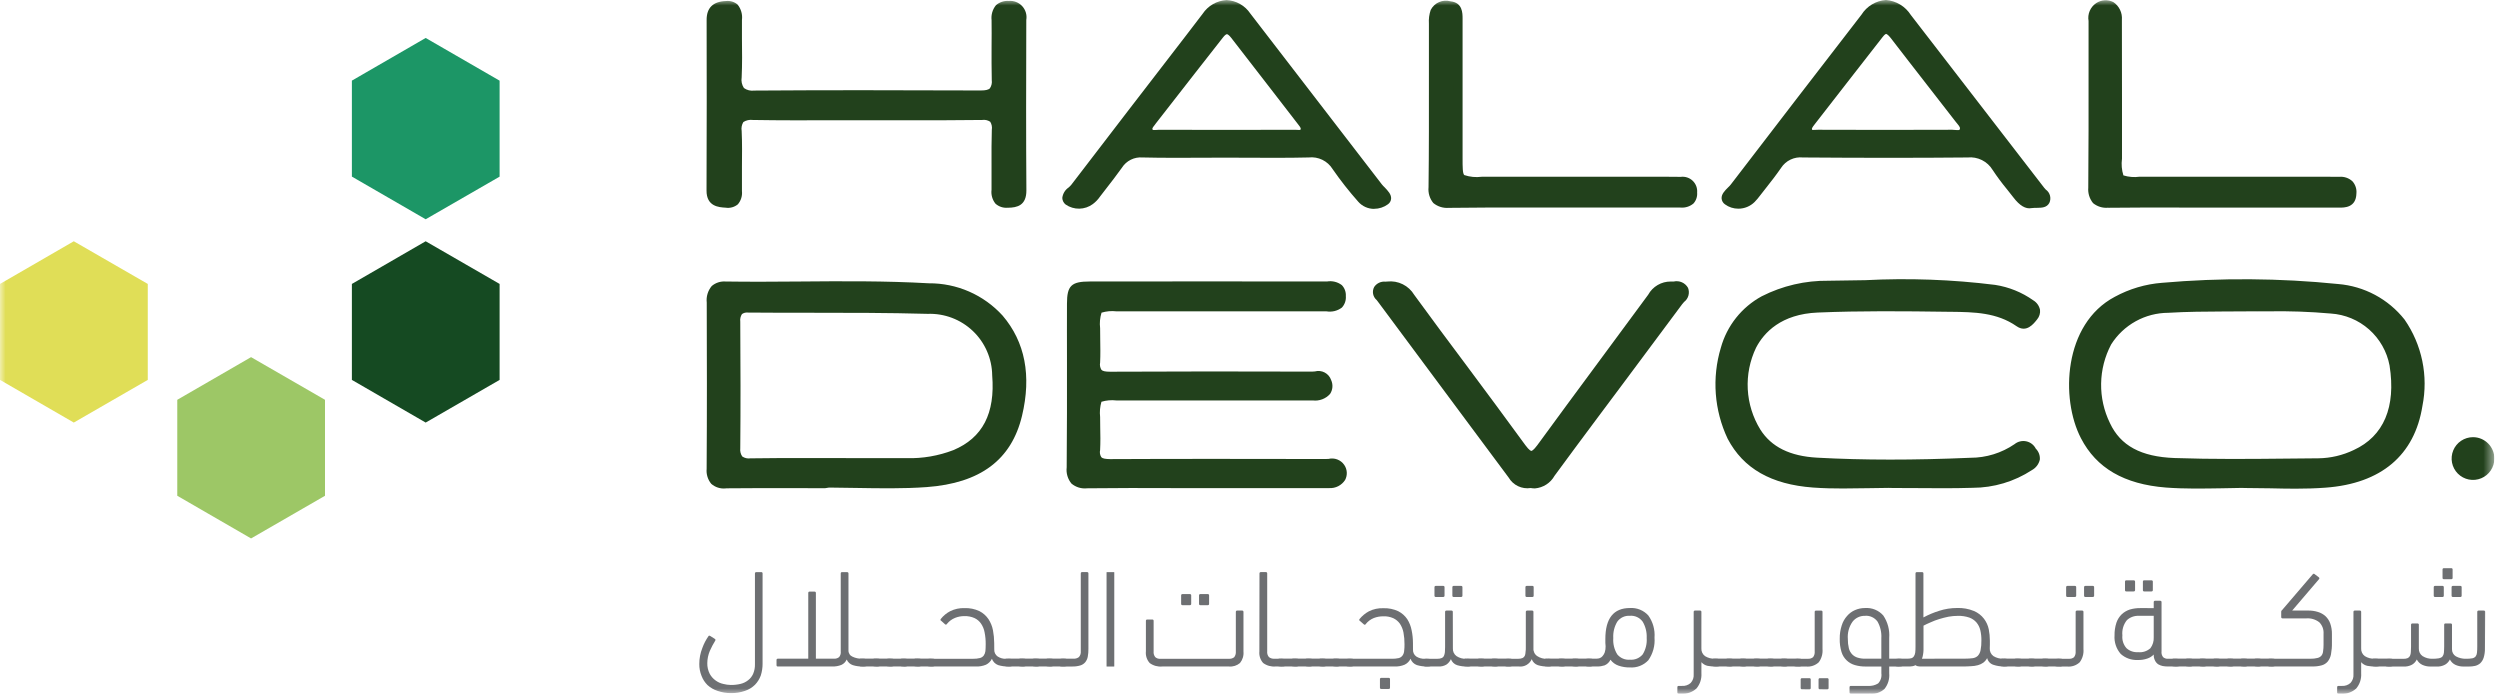 <svg width="227" height="63" viewBox="0 0 227 63" fill="none" xmlns="http://www.w3.org/2000/svg">
<g clip-path="url(#clip0_77_407)">
<mask id="mask0_77_407" style="mask-type:luminance" maskUnits="userSpaceOnUse" x="0" y="0" width="227" height="63">
<path d="M226.49 0H0V62.991H226.49V0Z" fill="white"/>
</mask>
<g mask="url(#mask0_77_407)">
<path d="M74.907 43.928C71.914 43.928 68.921 43.902 65.936 43.945C64.91 43.962 64.551 43.577 64.559 42.568C64.593 37.531 64.585 32.494 64.568 27.457C64.568 26.533 64.807 25.935 65.876 25.952C72.025 26.038 78.176 25.752 84.313 26.114C85.521 26.106 86.717 26.352 87.825 26.834C88.933 27.316 89.927 28.024 90.744 28.914C92.944 31.488 93.173 34.55 92.42 37.671C91.368 42.041 88.042 43.546 84.12 43.828C81.059 44.059 77.971 43.879 74.901 43.879L74.907 43.928ZM75.737 41.995H82.33C83.828 42.029 85.318 41.771 86.717 41.234C89.617 40.02 90.779 37.574 90.488 34.042C90.472 33.241 90.297 32.451 89.974 31.718C89.651 30.986 89.185 30.324 88.605 29.772C88.024 29.22 87.34 28.789 86.592 28.503C85.843 28.217 85.046 28.083 84.245 28.107C78.806 27.953 73.376 28.021 67.937 27.987C67.056 27.978 66.817 28.38 66.825 29.201C66.851 33.032 66.859 36.872 66.825 40.701C66.816 41.65 67.176 42.018 68.142 42.009C70.673 41.966 73.196 41.992 75.736 41.992" fill="#22411C"/>
<path d="M65.873 44.35C65.64 44.371 65.406 44.345 65.184 44.273C64.962 44.201 64.757 44.084 64.582 43.931C64.268 43.551 64.117 43.062 64.163 42.571C64.197 37.346 64.189 32.224 64.172 27.471C64.142 27.203 64.167 26.932 64.245 26.675C64.323 26.417 64.452 26.177 64.625 25.971C64.973 25.674 65.425 25.527 65.882 25.561C68.131 25.595 70.414 25.578 72.629 25.561C76.469 25.527 80.429 25.501 84.336 25.723C85.596 25.714 86.844 25.97 87.998 26.475C89.153 26.981 90.188 27.724 91.036 28.656C93.08 31.05 93.67 34.12 92.798 37.763C91.84 41.757 89.01 43.869 84.144 44.228C82.015 44.382 79.834 44.339 77.73 44.305C76.918 44.288 76.105 44.279 75.284 44.271L74.899 44.331L72.368 44.322C70.256 44.322 68.075 44.313 65.929 44.339L65.869 44.348M65.831 26.35C65.599 26.326 65.367 26.39 65.181 26.53C64.994 26.799 64.915 27.129 64.959 27.454C64.976 32.217 64.993 37.34 64.95 42.565C64.915 42.846 64.981 43.13 65.138 43.365C65.368 43.523 65.649 43.587 65.925 43.545C68.071 43.511 70.261 43.519 72.373 43.528H74.51V43.477H74.903C75.852 43.477 76.803 43.494 77.751 43.511C79.838 43.545 81.993 43.579 84.088 43.434C88.569 43.1 91.169 41.185 92.032 37.568C92.862 34.139 92.34 31.385 90.441 29.162C89.657 28.314 88.704 27.639 87.644 27.181C86.583 26.723 85.439 26.491 84.284 26.502C80.411 26.286 76.46 26.32 72.638 26.35C70.415 26.367 68.123 26.384 65.865 26.359H65.831M68.08 42.406C67.857 42.426 67.632 42.401 67.419 42.332C67.206 42.264 67.009 42.153 66.84 42.006C66.685 41.829 66.569 41.623 66.499 41.399C66.428 41.175 66.405 40.939 66.43 40.706C66.456 36.995 66.456 33.129 66.43 29.206C66.406 28.985 66.427 28.761 66.492 28.548C66.556 28.335 66.663 28.137 66.806 27.966C66.96 27.83 67.141 27.727 67.336 27.664C67.532 27.601 67.738 27.578 67.943 27.598C69.773 27.607 71.612 27.607 73.443 27.607C76.983 27.616 80.652 27.616 84.252 27.718C85.101 27.694 85.946 27.838 86.739 28.142C87.532 28.446 88.257 28.903 88.873 29.488C89.489 30.073 89.984 30.773 90.328 31.55C90.672 32.326 90.86 33.163 90.88 34.012C91.188 37.812 89.837 40.366 86.869 41.606C85.423 42.169 83.879 42.437 82.328 42.393H73.588C71.809 42.384 69.962 42.384 68.149 42.41H68.08M67.917 28.381C67.724 28.357 67.529 28.406 67.37 28.518C67.239 28.721 67.185 28.963 67.216 29.202C67.242 33.127 67.25 36.993 67.216 40.712C67.186 40.971 67.25 41.231 67.396 41.447C67.61 41.595 67.873 41.656 68.131 41.618C69.953 41.584 71.808 41.592 73.595 41.592L81.958 41.601H82.326C83.771 41.639 85.209 41.392 86.559 40.874C89.219 39.762 90.373 37.539 90.091 34.074C90.081 33.321 89.92 32.577 89.618 31.887C89.317 31.196 88.881 30.573 88.335 30.054C87.789 29.534 87.145 29.129 86.441 28.862C85.736 28.595 84.986 28.471 84.233 28.498C80.641 28.398 76.981 28.398 73.441 28.398C71.602 28.398 69.772 28.398 67.934 28.381H67.917Z" fill="#22411C"/>
<path d="M203.922 43.911C201.51 43.911 199.09 44.065 196.696 43.877C193.596 43.638 190.83 42.577 189.296 39.61C187.517 36.189 187.722 29.682 192.196 27.304C193.476 26.609 194.889 26.192 196.341 26.081C201.638 25.613 206.967 25.651 212.256 26.192C218.336 26.919 220.337 31.913 219.568 36.792C218.79 41.735 215.215 43.582 211.153 43.881C208.753 44.061 206.33 43.915 203.927 43.915L203.922 43.911ZM203.956 27.877C201.587 27.903 199.227 27.86 196.856 28.005C190.485 28.405 189.313 34.513 191.22 38.583C192.434 41.166 194.889 41.892 197.428 41.978C201.789 42.132 206.151 42.038 210.512 42.012C211.679 41.989 212.828 41.716 213.881 41.212C216.806 39.878 217.981 37.064 217.362 33.122C217.114 31.766 216.419 30.532 215.388 29.616C214.358 28.701 213.051 28.156 211.675 28.068C209.109 27.786 206.527 27.897 203.953 27.868" fill="#22411C"/>
<path d="M208.402 44.372C207.649 44.372 206.897 44.355 206.153 44.338C205.409 44.321 204.665 44.312 203.921 44.312L203.521 44.303C202.914 44.312 202.307 44.32 201.7 44.337C200.05 44.363 198.339 44.397 196.663 44.269C192.875 43.969 190.352 42.507 188.949 39.788C187.085 36.205 187.358 29.423 192.019 26.952C193.344 26.23 194.807 25.796 196.311 25.679C201.633 25.213 206.987 25.25 212.302 25.789C213.474 25.885 214.615 26.221 215.652 26.775C216.689 27.33 217.601 28.092 218.332 29.014C219.116 30.145 219.664 31.422 219.943 32.77C220.222 34.117 220.227 35.507 219.957 36.856C219.247 41.337 216.211 43.903 211.174 44.279C210.25 44.347 209.327 44.373 208.403 44.373M204.315 43.526C204.931 43.526 205.555 43.543 206.171 43.552C207.796 43.578 209.48 43.612 211.114 43.492C215.809 43.141 218.528 40.867 219.178 36.736C219.432 35.491 219.432 34.207 219.178 32.962C218.925 31.717 218.423 30.536 217.702 29.489C217.039 28.649 216.209 27.956 215.264 27.454C214.319 26.952 213.279 26.652 212.212 26.573C206.945 26.037 201.639 26.004 196.366 26.473C194.972 26.582 193.617 26.984 192.389 27.653C188.156 29.894 187.942 36.128 189.652 39.429C190.918 41.883 193.235 43.209 196.724 43.482C198.366 43.61 200.051 43.576 201.684 43.542C202.428 43.525 203.184 43.516 203.925 43.516L204.315 43.526ZM202.982 42.457C201.126 42.457 199.271 42.44 197.423 42.371C194.096 42.251 191.95 41.071 190.864 38.754C190.264 37.521 189.965 36.164 189.992 34.793C190.018 33.422 190.37 32.077 191.018 30.869C191.625 29.872 192.48 29.048 193.498 28.477C194.517 27.907 195.666 27.608 196.833 27.611C198.543 27.5 200.271 27.5 201.947 27.491C202.614 27.491 203.281 27.491 203.947 27.482H205.914C207.852 27.438 209.791 27.505 211.721 27.682C213.181 27.782 214.565 28.365 215.657 29.339C216.749 30.313 217.485 31.622 217.75 33.061C218.408 37.226 217.134 40.167 214.056 41.578C212.948 42.101 211.741 42.384 210.516 42.408L207.745 42.434C206.18 42.443 204.581 42.46 202.982 42.46M203.957 28.273C203.29 28.282 202.614 28.282 201.947 28.282C200.288 28.291 198.569 28.299 196.884 28.402C195.847 28.405 194.827 28.669 193.92 29.172C193.012 29.674 192.246 30.398 191.693 31.275C191.113 32.372 190.801 33.591 190.782 34.832C190.762 36.073 191.037 37.301 191.582 38.416C192.54 40.468 194.404 41.477 197.448 41.589C200.869 41.709 204.358 41.675 207.736 41.64L210.515 41.614C211.626 41.598 212.72 41.342 213.722 40.861C216.441 39.612 217.57 36.961 216.972 33.19C216.733 31.922 216.079 30.77 215.113 29.915C214.147 29.06 212.924 28.552 211.636 28.469C209.737 28.3 207.83 28.234 205.924 28.269C205.266 28.269 204.616 28.278 203.957 28.269" fill="#22411C"/>
<path d="M109.607 43.928C105.99 43.928 102.381 43.894 98.764 43.945C97.635 43.962 97.25 43.586 97.259 42.44C97.31 37.489 97.276 32.54 97.285 27.586C97.285 26.158 97.499 25.953 98.97 25.953C106.077 25.944 113.18 25.944 120.281 25.953C120.965 25.953 121.812 25.799 121.82 26.885C121.829 28.048 120.931 27.868 120.204 27.868C113.937 27.877 107.666 27.88 101.39 27.877C99.509 27.877 99.509 27.877 99.509 29.801C99.509 30.836 99.552 31.862 99.5 32.901C99.44 33.884 99.851 34.158 100.817 34.15C106.923 34.116 113.029 34.133 119.135 34.141C119.622 34.15 120.264 33.91 120.503 34.641C120.794 35.496 120.349 35.958 119.195 35.967H101.371C99.507 35.967 99.507 35.967 99.507 37.867C99.507 38.859 99.558 39.851 99.498 40.834C99.438 41.817 99.84 42.091 100.798 42.091C107.323 42.057 113.848 42.065 120.364 42.082C120.834 42.082 121.399 41.894 121.732 42.424C122.202 43.168 121.698 43.924 120.697 43.924C117.003 43.941 113.297 43.933 109.606 43.933" fill="#22411C"/>
<path d="M98.702 44.339C98.45 44.366 98.195 44.342 97.953 44.269C97.711 44.195 97.486 44.073 97.291 43.911C97.123 43.708 96.997 43.473 96.922 43.22C96.847 42.967 96.824 42.702 96.855 42.44C96.889 39.148 96.881 35.804 96.881 32.563C96.881 30.904 96.872 29.245 96.881 27.577C96.881 25.935 97.274 25.559 98.959 25.559C106.066 25.55 113.169 25.55 120.27 25.559H120.492C120.728 25.518 120.97 25.527 121.203 25.585C121.435 25.642 121.653 25.747 121.843 25.893C121.968 26.025 122.064 26.181 122.126 26.352C122.187 26.522 122.213 26.704 122.202 26.885C122.218 27.074 122.194 27.265 122.132 27.444C122.07 27.624 121.972 27.788 121.843 27.928C121.645 28.077 121.419 28.185 121.178 28.244C120.938 28.302 120.687 28.311 120.443 28.27H101.379C100.922 28.216 100.459 28.257 100.019 28.39C99.878 28.846 99.834 29.327 99.891 29.801C99.891 30.117 99.9 30.442 99.9 30.759C99.909 31.469 99.926 32.196 99.891 32.914C99.844 33.144 99.887 33.382 100.011 33.581C100.122 33.701 100.37 33.752 100.798 33.752C106.75 33.718 112.616 33.726 119.133 33.743L119.39 33.726C119.691 33.644 120.011 33.68 120.286 33.826C120.561 33.972 120.769 34.218 120.869 34.513C120.96 34.714 120.999 34.934 120.982 35.154C120.964 35.374 120.891 35.586 120.769 35.77C120.574 35.988 120.329 36.155 120.055 36.258C119.78 36.361 119.486 36.396 119.195 36.36H101.362C100.908 36.307 100.448 36.348 100.011 36.48C99.879 36.929 99.838 37.4 99.891 37.865C99.891 38.173 99.9 38.472 99.9 38.78C99.917 39.464 99.926 40.165 99.891 40.858C99.864 40.969 99.86 41.085 99.879 41.198C99.898 41.312 99.94 41.419 100.002 41.516C100.113 41.636 100.361 41.678 100.789 41.687C107.16 41.653 113.634 41.67 119.889 41.678H120.351C120.443 41.68 120.534 41.677 120.625 41.669C120.89 41.604 121.168 41.621 121.423 41.717C121.678 41.813 121.897 41.984 122.053 42.208C122.191 42.406 122.272 42.639 122.287 42.88C122.302 43.121 122.251 43.362 122.139 43.576C121.984 43.818 121.768 44.014 121.513 44.145C121.257 44.276 120.972 44.336 120.685 44.32C118 44.329 115.297 44.32 112.595 44.32H106.553C103.996 44.311 101.353 44.303 98.762 44.337L98.702 44.339ZM108.99 26.346C105.646 26.346 102.311 26.346 98.959 26.355C97.668 26.355 97.668 26.398 97.668 27.586V32.565C97.677 35.806 97.677 39.15 97.642 42.451C97.603 42.766 97.676 43.084 97.847 43.351C98.114 43.535 98.442 43.608 98.762 43.556C101.353 43.522 103.996 43.522 106.553 43.53L112.599 43.539C115.299 43.539 117.987 43.539 120.689 43.53C120.834 43.545 120.98 43.522 121.114 43.463C121.247 43.405 121.363 43.313 121.45 43.196C121.492 43.105 121.508 43.005 121.498 42.906C121.487 42.806 121.45 42.712 121.39 42.632C121.27 42.432 121.099 42.427 120.69 42.461C120.59 42.47 120.451 42.461 120.356 42.478H119.894C113.634 42.461 107.161 42.452 100.794 42.487C100.548 42.514 100.299 42.492 100.062 42.419C99.826 42.347 99.606 42.228 99.417 42.068C99.278 41.895 99.177 41.694 99.123 41.478C99.068 41.262 99.061 41.038 99.101 40.819C99.127 40.152 99.118 39.459 99.11 38.792C99.101 38.484 99.101 38.176 99.101 37.868C99.101 35.747 99.272 35.576 101.359 35.576H107.109C111.145 35.576 115.156 35.576 119.192 35.567C119.662 35.567 120.022 35.473 120.124 35.31C120.162 35.224 120.182 35.131 120.182 35.036C120.182 34.942 120.162 34.849 120.124 34.763C120.038 34.506 119.944 34.472 119.457 34.515C119.351 34.54 119.241 34.548 119.132 34.541C112.616 34.524 106.749 34.507 100.806 34.55C100.561 34.572 100.314 34.546 100.079 34.472C99.845 34.399 99.627 34.28 99.438 34.122C99.295 33.951 99.191 33.75 99.133 33.534C99.076 33.319 99.066 33.093 99.104 32.873C99.13 32.18 99.121 31.473 99.113 30.773C99.104 30.448 99.104 30.123 99.104 29.798C99.104 27.652 99.275 27.481 101.379 27.481H107.493C111.726 27.481 115.962 27.478 120.201 27.472L120.466 27.481C120.782 27.49 121.15 27.498 121.287 27.361C121.385 27.222 121.428 27.051 121.407 26.882C121.422 26.731 121.382 26.579 121.296 26.454C121.168 26.326 120.817 26.334 120.526 26.343L120.269 26.352C116.506 26.343 112.746 26.34 108.989 26.343" fill="#22411C"/>
<path d="M78.71 10.521C75.264 10.521 71.817 10.555 68.371 10.504C67.285 10.487 66.9 10.812 66.951 11.915C67.028 13.728 66.951 15.541 66.977 17.362C66.994 18.132 66.755 18.516 65.908 18.462C65.13 18.411 64.548 18.3 64.548 17.299C64.573 12.133 64.576 6.974 64.557 1.821C64.557 0.845 65.07 0.511 65.95 0.486C66.934 0.451 66.977 1.093 66.968 1.803C66.968 3.539 67.019 5.275 66.951 7.003C66.908 8.149 67.251 8.619 68.49 8.611C75.34 8.568 82.192 8.568 89.048 8.611C90.066 8.611 90.476 8.295 90.448 7.268C90.397 5.447 90.448 3.634 90.422 1.821C90.417 0.982 90.63 0.469 91.6 0.477C92.541 0.486 92.8 0.956 92.8 1.811C92.783 6.968 92.774 12.124 92.809 17.281C92.809 18.256 92.381 18.453 91.526 18.461C90.602 18.478 90.414 18.033 90.431 17.238C90.465 15.425 90.397 13.604 90.457 11.791C90.491 10.825 90.175 10.483 89.183 10.5C85.694 10.543 82.205 10.517 78.716 10.517" fill="#22411C"/>
<path d="M91.485 18.863C91.287 18.878 91.088 18.854 90.9 18.791C90.712 18.727 90.538 18.627 90.39 18.495C90.248 18.319 90.143 18.116 90.082 17.898C90.02 17.681 90.003 17.453 90.031 17.229C90.04 16.429 90.04 15.621 90.031 14.809C90.031 13.817 90.022 12.791 90.057 11.782C90.098 11.53 90.047 11.272 89.912 11.055C89.695 10.912 89.433 10.854 89.177 10.893C86.646 10.927 84.072 10.927 81.583 10.919H75.852C73.398 10.928 70.858 10.936 68.361 10.893C68.06 10.851 67.754 10.918 67.497 11.081C67.349 11.324 67.295 11.613 67.343 11.893C67.394 12.979 67.377 14.082 67.369 15.143C67.369 15.878 67.36 16.614 67.369 17.349C67.392 17.564 67.371 17.78 67.308 17.987C67.244 18.193 67.14 18.384 67.001 18.549C66.848 18.676 66.67 18.77 66.478 18.823C66.286 18.876 66.085 18.888 65.889 18.857C65.282 18.823 64.144 18.757 64.153 17.301C64.179 11.854 64.17 6.423 64.162 1.823C64.152 0.708 64.752 0.127 65.933 0.093C66.12 0.072 66.309 0.09 66.489 0.146C66.668 0.202 66.834 0.295 66.976 0.418C67.132 0.612 67.247 0.836 67.314 1.075C67.382 1.315 67.4 1.565 67.369 1.812C67.36 2.376 67.369 2.949 67.369 3.512C67.386 4.666 67.395 5.855 67.343 7.027C67.287 7.363 67.361 7.708 67.548 7.993C67.82 8.188 68.157 8.271 68.489 8.224C74.589 8.181 81.12 8.181 89.047 8.215C89.492 8.215 89.757 8.155 89.885 8.015C90.03 7.797 90.09 7.533 90.052 7.274C90.026 6.256 90.035 5.239 90.035 4.213C90.044 3.418 90.044 2.622 90.035 1.827C90.007 1.586 90.029 1.343 90.097 1.11C90.165 0.878 90.279 0.661 90.433 0.474C90.592 0.336 90.776 0.23 90.975 0.163C91.175 0.096 91.386 0.069 91.596 0.084C91.822 0.064 92.049 0.097 92.26 0.179C92.472 0.261 92.662 0.39 92.815 0.557C92.969 0.724 93.082 0.923 93.147 1.141C93.211 1.358 93.225 1.587 93.187 1.811C93.17 7.558 93.161 12.381 93.196 17.281C93.205 18.658 92.358 18.855 91.52 18.863H91.485ZM89.227 10.106C89.451 10.082 89.677 10.104 89.892 10.172C90.107 10.24 90.306 10.351 90.476 10.499C90.622 10.681 90.73 10.891 90.793 11.116C90.856 11.34 90.873 11.575 90.844 11.807C90.81 12.799 90.818 13.817 90.827 14.807C90.827 15.619 90.836 16.432 90.818 17.244C90.809 17.62 90.852 17.834 90.955 17.937C91.118 18.046 91.315 18.095 91.511 18.074C92.264 18.057 92.411 17.937 92.4 17.287C92.366 12.387 92.374 7.555 92.391 1.809C92.4 1.074 92.229 0.877 91.591 0.877C91.486 0.86 91.378 0.865 91.275 0.892C91.172 0.918 91.075 0.965 90.991 1.031C90.838 1.259 90.773 1.536 90.811 1.809C90.828 2.609 90.82 3.417 90.82 4.221C90.811 5.23 90.803 6.239 90.837 7.257C90.867 7.491 90.848 7.729 90.782 7.956C90.715 8.182 90.603 8.393 90.452 8.574C90.06 8.896 89.558 9.052 89.052 9.01C81.116 8.967 74.591 8.967 68.494 9.01C68.223 9.041 67.948 9.015 67.688 8.934C67.427 8.853 67.186 8.719 66.98 8.54C66.81 8.324 66.685 8.075 66.612 7.81C66.539 7.544 66.521 7.267 66.557 6.994C66.6 5.84 66.591 4.659 66.583 3.522C66.574 2.949 66.574 2.376 66.574 1.812C66.574 1.47 66.565 1.119 66.429 0.991C66.29 0.899 66.124 0.86 65.959 0.88C65.206 0.905 64.952 1.144 64.952 1.82C64.969 6.42 64.978 11.851 64.952 17.298C64.943 17.922 65.152 18.016 65.935 18.068C66.113 18.093 66.294 18.06 66.452 17.974C66.546 17.888 66.589 17.683 66.58 17.367C66.571 16.623 66.571 15.879 66.58 15.144C66.589 14.084 66.597 12.998 66.546 11.929C66.513 11.682 66.531 11.431 66.597 11.19C66.663 10.95 66.776 10.725 66.931 10.529C67.13 10.367 67.36 10.246 67.607 10.174C67.854 10.102 68.112 10.08 68.368 10.11C70.868 10.144 73.396 10.144 75.851 10.136L78.707 10.127L81.589 10.136C84.069 10.136 86.643 10.145 89.166 10.11H89.226" fill="#22411C"/>
<path d="M171.871 43.911C169.459 43.911 167.039 44.056 164.645 43.877C161.558 43.646 158.779 42.611 157.222 39.661C155.435 36.266 155.589 29.647 160.147 27.253C161.97 26.334 163.989 25.867 166.031 25.893C171.051 25.85 176.088 25.493 181.09 26.261C182.28 26.438 183.411 26.895 184.39 27.595C184.79 27.877 185.023 28.279 184.655 28.758C184.321 29.194 183.911 29.707 183.321 29.297C181.399 27.958 179.182 27.945 176.993 27.919C172.999 27.859 169.014 27.819 165.029 27.987C158.059 28.269 157.029 35.299 159.496 39.215C160.727 41.173 162.831 41.832 164.969 41.952C169.613 42.209 174.269 42.166 178.925 41.961C180.434 41.954 181.907 41.498 183.158 40.653C183.868 40.131 184.218 40.602 184.578 41.046C185.031 41.585 184.817 41.987 184.27 42.354C182.733 43.36 180.936 43.898 179.099 43.902C176.699 43.97 174.284 43.919 171.873 43.919L171.871 43.911Z" fill="#22411C"/>
<path d="M167.433 44.355C166.492 44.355 165.552 44.338 164.62 44.269C160.82 43.987 158.292 42.542 156.872 39.839C155.65 37.254 155.43 34.309 156.254 31.571C156.528 30.584 156.997 29.661 157.635 28.859C158.272 28.057 159.065 27.392 159.965 26.902C161.842 25.948 163.923 25.464 166.028 25.491C167.14 25.482 168.26 25.465 169.372 25.44C173.304 25.237 177.247 25.38 181.154 25.867C182.401 26.058 183.587 26.538 184.617 27.267C184.774 27.36 184.91 27.485 185.016 27.634C185.122 27.783 185.196 27.952 185.233 28.131C185.251 28.285 185.237 28.441 185.193 28.589C185.149 28.738 185.075 28.876 184.976 28.995C184.66 29.395 184.01 30.252 183.103 29.619C181.303 28.37 179.272 28.336 177.117 28.311H176.989C172.747 28.251 168.925 28.217 165.051 28.379C161.733 28.516 160.168 30.192 159.451 31.569C158.889 32.741 158.629 34.035 158.696 35.334C158.764 36.632 159.155 37.892 159.836 39C160.836 40.582 162.521 41.42 165.001 41.557C169.217 41.788 173.766 41.788 178.914 41.566C180.345 41.567 181.744 41.135 182.925 40.326C183.071 40.207 183.243 40.123 183.426 40.079C183.609 40.035 183.8 40.032 183.985 40.072C184.169 40.111 184.343 40.191 184.492 40.306C184.642 40.421 184.764 40.568 184.849 40.736C184.98 40.866 185.08 41.022 185.144 41.195C185.208 41.368 185.232 41.553 185.217 41.736C185.17 41.936 185.083 42.123 184.959 42.287C184.835 42.45 184.678 42.586 184.499 42.685C182.899 43.73 181.031 44.288 179.12 44.293C177.427 44.344 175.72 44.336 174.049 44.319C173.331 44.319 172.604 44.31 171.877 44.31L171.484 44.301L169.663 44.327C168.928 44.344 168.184 44.353 167.44 44.353M173.521 26.166C172.136 26.166 170.759 26.2 169.391 26.226C168.271 26.252 167.15 26.277 166.03 26.286C164.051 26.255 162.095 26.707 160.33 27.603C159.523 28.046 158.813 28.646 158.242 29.369C157.672 30.091 157.252 30.921 157.008 31.809C156.24 34.345 156.441 37.075 157.572 39.471C158.872 41.942 161.129 43.217 164.672 43.482C166.322 43.602 168.007 43.568 169.641 43.542C170.385 43.525 171.129 43.516 171.873 43.516L172.266 43.525C172.866 43.525 173.455 43.525 174.053 43.534C175.703 43.543 177.414 43.551 179.09 43.508C180.853 43.506 182.577 42.992 184.054 42.029C184.354 41.824 184.413 41.687 184.43 41.629C184.417 41.504 184.363 41.386 184.276 41.295C183.84 40.765 183.746 40.705 183.387 40.97C182.079 41.872 180.528 42.355 178.94 42.355C173.766 42.586 169.191 42.577 164.95 42.346C162.239 42.201 160.289 41.217 159.161 39.43C158.41 38.203 157.978 36.807 157.905 35.37C157.832 33.933 158.119 32.5 158.742 31.203C159.361 30.089 160.271 29.164 161.375 28.527C162.479 27.89 163.736 27.565 165.01 27.586C168.91 27.424 172.741 27.466 176.991 27.518L177.119 27.527C179.3 27.553 181.557 27.587 183.55 28.972C183.75 29.117 183.883 29.109 184.35 28.51C184.384 28.477 184.41 28.437 184.426 28.392C184.443 28.348 184.449 28.3 184.444 28.253C184.422 28.181 184.385 28.115 184.337 28.058C184.288 28 184.229 27.953 184.162 27.919C183.234 27.253 182.161 26.816 181.032 26.645C178.545 26.297 176.035 26.137 173.524 26.166" fill="#22411C"/>
<path d="M184.394 18.495C183.984 18.589 183.522 18.195 183.128 17.674C182.495 16.853 181.82 16.074 181.255 15.203C180.99 14.763 180.607 14.407 180.148 14.175C179.69 13.944 179.175 13.847 178.664 13.895C173.678 13.946 168.693 13.938 163.707 13.904C163.256 13.864 162.802 13.947 162.394 14.144C161.986 14.341 161.639 14.645 161.39 15.024C160.809 15.879 160.15 16.674 159.526 17.495C159.376 17.693 159.213 17.881 159.039 18.059C158.759 18.342 158.387 18.516 157.99 18.549C157.594 18.582 157.198 18.472 156.875 18.239C156.396 17.88 157.183 17.375 157.482 16.99C161.423 11.842 165.373 6.702 169.331 1.571C170.554 -0.011 171.948 0.006 173.179 1.605C177.224 6.83 181.263 12.058 185.294 17.289C185.499 17.554 185.952 17.828 185.73 18.221C185.53 18.58 185.054 18.401 184.387 18.495M171.178 12.184C173.213 12.184 175.249 12.193 177.284 12.175C177.635 12.175 178.084 12.329 178.302 11.927C178.533 11.474 178.148 11.14 177.909 10.827C175.942 8.279 173.95 5.747 171.983 3.199C171.513 2.583 171.128 2.481 170.623 3.122C168.571 5.764 166.51 8.398 164.466 11.049C164.266 11.297 164.004 11.588 164.175 11.938C164.363 12.314 164.765 12.177 165.075 12.177C167.11 12.194 169.146 12.186 171.181 12.186" fill="#22411C"/>
<path d="M157.843 18.948C157.406 18.951 156.98 18.814 156.629 18.555C156.541 18.495 156.468 18.416 156.415 18.325C156.362 18.233 156.33 18.131 156.321 18.025C156.295 17.625 156.621 17.307 156.911 17.016C157 16.934 157.083 16.846 157.159 16.751C161.103 11.603 165.058 6.463 169.023 1.332C169.262 0.951 169.588 0.632 169.974 0.4C170.359 0.169 170.794 0.031 171.243 -0.002C171.699 0.034 172.14 0.176 172.532 0.412C172.924 0.648 173.255 0.972 173.501 1.358L175.895 4.458C179.136 8.658 182.377 12.858 185.618 17.058C185.659 17.113 185.704 17.165 185.755 17.212C185.944 17.343 186.08 17.537 186.139 17.76C186.199 17.982 186.178 18.218 186.08 18.426C185.841 18.862 185.387 18.862 184.994 18.871C184.814 18.868 184.634 18.877 184.455 18.897C183.933 19 183.386 18.675 182.813 17.922L182.24 17.195C181.773 16.631 181.336 16.043 180.932 15.433C180.7 15.048 180.363 14.737 179.961 14.536C179.559 14.335 179.108 14.253 178.661 14.298C174.103 14.341 169.203 14.341 163.704 14.298C163.318 14.257 162.928 14.325 162.578 14.492C162.227 14.659 161.93 14.921 161.72 15.247C161.284 15.88 160.814 16.487 160.352 17.068L159.83 17.735C159.673 17.949 159.502 18.152 159.317 18.342C158.926 18.73 158.397 18.948 157.846 18.949M157.136 17.949C157.385 18.113 157.683 18.185 157.979 18.154C158.275 18.123 158.551 17.99 158.761 17.778C158.921 17.614 159.069 17.44 159.206 17.256C159.377 17.025 159.557 16.803 159.728 16.58C160.181 16.007 160.652 15.408 161.062 14.801C161.345 14.368 161.74 14.02 162.205 13.792C162.67 13.565 163.188 13.468 163.704 13.51C169.204 13.553 174.094 13.553 178.652 13.501C179.231 13.45 179.812 13.563 180.331 13.826C180.849 14.089 181.284 14.492 181.585 14.989C181.97 15.579 182.414 16.143 182.851 16.689C183.051 16.937 183.244 17.189 183.433 17.433C183.852 17.98 184.168 18.143 184.305 18.109H184.331C184.549 18.079 184.769 18.065 184.989 18.066C185.121 18.076 185.254 18.065 185.382 18.032C185.391 17.964 185.254 17.827 185.182 17.758C185.109 17.685 185.04 17.608 184.977 17.527C181.744 13.327 178.503 9.131 175.254 4.939L172.868 1.839C172.687 1.56 172.448 1.322 172.168 1.143C171.888 0.963 171.572 0.846 171.243 0.798C170.915 0.833 170.6 0.943 170.323 1.121C170.045 1.298 169.812 1.537 169.643 1.819C165.683 6.952 161.73 12.092 157.782 17.238C157.684 17.359 157.578 17.473 157.466 17.58C157.344 17.692 157.232 17.815 157.133 17.948M177.751 12.603C177.662 12.602 177.574 12.597 177.486 12.586L177.281 12.569C175.759 12.586 174.245 12.586 172.723 12.578H169.519C168.04 12.578 166.552 12.587 165.072 12.569L164.901 12.586C164.693 12.635 164.476 12.615 164.281 12.529C164.086 12.442 163.925 12.294 163.823 12.107C163.736 11.895 163.717 11.662 163.767 11.438C163.818 11.215 163.936 11.012 164.105 10.858C165.285 9.336 166.422 7.873 167.56 6.411L170.314 2.879C170.415 2.712 170.555 2.571 170.722 2.469C170.888 2.366 171.077 2.305 171.272 2.289C171.482 2.314 171.684 2.388 171.862 2.503C172.04 2.619 172.189 2.774 172.298 2.956C173.392 4.375 174.492 5.792 175.598 7.206C176.479 8.335 177.351 9.455 178.223 10.584L178.323 10.712C178.517 10.88 178.654 11.106 178.712 11.356C178.77 11.607 178.748 11.869 178.648 12.106C178.564 12.269 178.434 12.404 178.274 12.493C178.114 12.582 177.931 12.621 177.748 12.606M177.286 11.785L177.551 11.802C177.876 11.828 177.91 11.811 177.944 11.751C178.004 11.623 177.97 11.529 177.713 11.221L177.593 11.076C176.721 9.947 175.848 8.827 174.968 7.698C173.868 6.278 172.762 4.867 171.668 3.439C171.403 3.097 171.258 3.08 171.268 3.08C171.251 3.08 171.148 3.089 170.935 3.371L168.185 6.898L164.773 11.286C164.534 11.594 164.491 11.679 164.534 11.765C164.551 11.799 164.56 11.816 164.834 11.791L165.073 11.782C166.561 11.791 168.04 11.791 169.52 11.791H172.727C174.241 11.791 175.763 11.791 177.285 11.782L177.286 11.785Z" fill="#22411C"/>
<path d="M111.214 13.92C108.725 13.92 106.228 13.954 103.731 13.903C103.299 13.87 102.866 13.955 102.479 14.149C102.091 14.343 101.764 14.638 101.531 15.003C100.941 15.85 100.291 16.653 99.667 17.466C99.479 17.74 99.254 17.987 99 18.201C98.714 18.413 98.37 18.533 98.014 18.545C97.658 18.557 97.307 18.461 97.007 18.269C96.485 17.824 97.289 17.388 97.571 17.02C101.549 11.843 105.53 6.668 109.514 1.495C109.696 1.166 109.962 0.891 110.285 0.699C110.609 0.507 110.977 0.404 111.353 0.402C111.729 0.399 112.099 0.496 112.425 0.684C112.751 0.872 113.021 1.143 113.208 1.469C117.201 6.634 121.183 11.805 125.155 16.982C125.455 17.367 126.224 17.906 125.779 18.239C125.462 18.48 125.066 18.595 124.669 18.56C124.273 18.526 123.903 18.344 123.633 18.051C122.802 17.131 122.034 16.157 121.333 15.135C121.07 14.715 120.694 14.377 120.249 14.16C119.804 13.942 119.307 13.853 118.814 13.903C116.274 13.963 113.743 13.92 111.214 13.92ZM111.334 12.184C113.412 12.184 115.49 12.193 117.568 12.175C117.884 12.175 118.286 12.303 118.457 11.918C118.628 11.567 118.371 11.285 118.166 11.029C116.149 8.413 114.114 5.805 112.095 3.188C111.633 2.572 111.206 2.53 110.727 3.162C108.691 5.762 106.658 8.367 104.627 10.978C104.413 11.252 104.071 11.568 104.311 11.97C104.511 12.304 104.911 12.175 105.235 12.175C107.262 12.192 109.296 12.184 111.334 12.184Z" fill="#22411C"/>
<path d="M124.774 18.966C124.501 18.968 124.23 18.91 123.981 18.798C123.732 18.686 123.509 18.522 123.329 18.316C122.495 17.377 121.718 16.389 121.003 15.357C120.779 14.992 120.456 14.699 120.071 14.511C119.686 14.324 119.256 14.249 118.831 14.297C117.031 14.34 115.197 14.331 113.431 14.323C112.696 14.323 111.952 14.323 111.225 14.314L109.104 14.323C107.342 14.332 105.529 14.34 103.734 14.297C103.368 14.268 103.001 14.34 102.673 14.504C102.344 14.668 102.067 14.919 101.87 15.229C101.4 15.896 100.887 16.546 100.399 17.179L99.877 17.855C99.699 18.115 99.48 18.343 99.227 18.531C98.872 18.794 98.444 18.939 98.002 18.947C97.561 18.955 97.128 18.824 96.764 18.574C96.672 18.503 96.596 18.412 96.543 18.308C96.49 18.205 96.46 18.09 96.456 17.974C96.478 17.784 96.541 17.601 96.639 17.437C96.738 17.273 96.871 17.133 97.029 17.025C97.115 16.952 97.195 16.872 97.268 16.786C100.757 12.228 104.252 7.681 107.752 3.146L109.197 1.256C109.438 0.893 109.76 0.591 110.138 0.374C110.516 0.158 110.939 0.031 111.374 0.006C111.804 0.028 112.222 0.149 112.597 0.362C112.971 0.574 113.29 0.871 113.529 1.229C117.516 6.395 121.497 11.566 125.474 16.743C125.55 16.838 125.633 16.926 125.722 17.008C126.013 17.316 126.346 17.649 126.312 18.051C126.304 18.151 126.273 18.247 126.223 18.334C126.173 18.42 126.104 18.495 126.021 18.551C125.659 18.817 125.221 18.96 124.772 18.961M118.936 13.506C119.475 13.475 120.013 13.59 120.493 13.838C120.973 14.086 121.378 14.459 121.664 14.917C122.356 15.924 123.11 16.886 123.922 17.799C124.124 18.009 124.394 18.141 124.683 18.17C124.973 18.2 125.264 18.126 125.504 17.961C125.4 17.822 125.285 17.691 125.162 17.568C125.042 17.448 124.931 17.329 124.846 17.226C120.878 12.052 116.899 6.885 112.908 1.726C112.74 1.465 112.515 1.246 112.249 1.086C111.983 0.927 111.683 0.831 111.374 0.806C111.06 0.833 110.756 0.932 110.487 1.095C110.217 1.259 109.988 1.481 109.818 1.747L108.374 3.624C104.877 8.165 101.385 12.711 97.898 17.264C97.796 17.387 97.684 17.501 97.564 17.606C97.453 17.706 97.256 17.888 97.239 17.965C97.477 18.104 97.751 18.169 98.026 18.154C98.301 18.139 98.566 18.043 98.787 17.879C98.963 17.736 99.115 17.568 99.24 17.379L99.77 16.695C100.257 16.079 100.762 15.429 101.215 14.779C101.484 14.359 101.861 14.019 102.307 13.795C102.753 13.571 103.25 13.471 103.748 13.506C105.527 13.54 107.34 13.532 109.093 13.523H111.222C111.949 13.506 112.693 13.523 113.428 13.532C115.19 13.532 117.02 13.541 118.807 13.506L118.935 13.497M104.808 12.591C104.644 12.605 104.478 12.573 104.332 12.497C104.185 12.421 104.063 12.306 103.979 12.163C103.871 11.942 103.838 11.692 103.886 11.451C103.934 11.21 104.06 10.992 104.244 10.829L104.321 10.735C105.501 9.213 106.681 7.708 107.861 6.194C108.708 5.099 109.56 4.005 110.418 2.91C110.523 2.74 110.667 2.597 110.838 2.493C111.009 2.389 111.202 2.326 111.401 2.31C111.609 2.328 111.809 2.395 111.986 2.505C112.163 2.615 112.311 2.765 112.419 2.943C113.625 4.512 114.837 6.079 116.054 7.644C116.866 8.687 117.679 9.744 118.491 10.782C118.669 10.943 118.795 11.154 118.853 11.386C118.91 11.62 118.898 11.864 118.816 12.09C118.716 12.28 118.556 12.43 118.361 12.518C118.165 12.607 117.946 12.627 117.738 12.577H117.574C116 12.586 114.418 12.586 112.845 12.577H109.845C108.306 12.586 106.766 12.586 105.236 12.577L105.056 12.586L104.808 12.595M111.402 3.106C111.342 3.106 111.214 3.183 111.043 3.406L108.474 6.686C107.303 8.191 106.125 9.702 104.942 11.218L104.856 11.338C104.617 11.629 104.608 11.689 104.656 11.766C104.673 11.809 104.724 11.817 104.981 11.8L105.229 11.783C106.768 11.792 108.299 11.792 109.829 11.792H112.839C114.413 11.792 115.986 11.792 117.559 11.783L117.781 11.792C118.063 11.818 118.072 11.792 118.097 11.749C118.131 11.663 118.097 11.578 117.892 11.321C117.045 10.221 116.233 9.175 115.421 8.121C114.207 6.564 112.996 4.999 111.787 3.426C111.599 3.187 111.462 3.101 111.394 3.101" fill="#22411C"/>
<path d="M138.999 43.906C138.671 43.975 138.329 43.937 138.024 43.797C137.719 43.657 137.467 43.422 137.306 43.128C133.347 37.795 129.38 32.461 125.406 27.128C125.226 26.88 124.884 26.641 125.115 26.264C125.32 25.922 125.688 25.99 126.015 25.956C126.426 25.912 126.841 25.987 127.21 26.173C127.579 26.36 127.887 26.649 128.095 27.006C131.439 31.573 134.851 36.079 138.186 40.646C138.862 41.578 139.255 41.546 139.905 40.646C143.24 36.079 146.635 31.556 149.97 26.989C150.139 26.68 150.388 26.423 150.69 26.242C150.992 26.062 151.337 25.965 151.689 25.963C152.117 25.98 152.672 25.792 152.92 26.305C153.134 26.75 152.663 27.049 152.441 27.365C149.935 30.743 147.404 34.112 144.89 37.49C143.53 39.311 142.179 41.136 140.837 42.963C140.375 43.604 139.871 44.117 138.998 43.904" fill="#22411C"/>
<path d="M139.372 44.347C139.243 44.348 139.114 44.336 138.987 44.313C138.597 44.373 138.197 44.315 137.841 44.146C137.484 43.977 137.187 43.704 136.987 43.364L133.335 38.455L125.094 27.363L125 27.243C124.832 27.101 124.718 26.904 124.677 26.688C124.637 26.471 124.672 26.247 124.778 26.054C124.888 25.889 125.041 25.758 125.22 25.674C125.4 25.589 125.599 25.555 125.796 25.575L125.972 25.563C126.452 25.509 126.937 25.595 127.369 25.81C127.802 26.024 128.164 26.359 128.412 26.773C129.985 28.928 131.57 31.069 133.167 33.195C134.954 35.595 136.742 38.001 138.503 40.421C138.871 40.921 139.025 40.943 139.05 40.943C139.075 40.943 139.238 40.9 139.589 40.421C141.401 37.941 143.22 35.47 145.045 33.007C146.584 30.929 148.12 28.848 149.654 26.763C149.856 26.396 150.153 26.091 150.514 25.88C150.876 25.669 151.287 25.559 151.706 25.563C151.794 25.572 151.883 25.572 151.972 25.563C152.221 25.505 152.483 25.529 152.717 25.633C152.952 25.736 153.146 25.913 153.272 26.136C153.361 26.36 153.373 26.606 153.309 26.838C153.244 27.07 153.105 27.274 152.913 27.419L152.751 27.607C151.031 29.93 149.301 32.255 147.559 34.581L145.01 37.993C143.719 39.729 142.427 41.456 141.153 43.201C140.972 43.523 140.716 43.796 140.405 43.996C140.095 44.196 139.74 44.316 139.372 44.347ZM138.996 43.5L139.09 43.526C139.697 43.671 140.048 43.372 140.518 42.726C141.792 40.981 143.083 39.254 144.375 37.518L146.923 34.097C148.656 31.78 150.386 29.456 152.114 27.127C152.18 27.04 152.252 26.957 152.328 26.879C152.567 26.614 152.593 26.545 152.559 26.469C152.499 26.349 152.431 26.324 152.02 26.349C151.9 26.358 151.772 26.358 151.661 26.358C151.071 26.324 150.712 26.649 150.293 27.222C148.759 29.309 147.223 31.392 145.684 33.473C143.854 35.936 142.035 38.404 140.228 40.879C139.903 41.315 139.535 41.726 139.048 41.726C138.561 41.726 138.167 41.298 137.859 40.879C136.097 38.467 134.31 36.064 132.531 33.67C130.94 31.523 129.355 29.38 127.776 27.239C127.607 26.937 127.354 26.692 127.046 26.534C126.739 26.376 126.392 26.312 126.049 26.35L125.827 26.359C125.545 26.368 125.493 26.393 125.459 26.459C125.442 26.545 125.536 26.659 125.587 26.716C125.638 26.769 125.683 26.826 125.724 26.887L133.972 37.984L137.622 42.893C138.041 43.457 138.409 43.637 138.905 43.517L138.996 43.5Z" fill="#22411C"/>
<path d="M141.872 18.453C138.472 18.453 135.056 18.427 131.653 18.47C130.558 18.487 130.097 18.188 130.114 16.999C130.165 12.048 130.131 7.099 130.14 2.145C130.115 1.775 130.161 1.403 130.276 1.05C130.524 0.443 131.114 0.45 131.661 0.511C132.414 0.588 132.396 1.178 132.405 1.717V14.348C132.405 16.435 132.405 16.448 134.543 16.448H151.484C151.86 16.448 152.237 16.448 152.613 16.457C153.297 16.466 153.699 16.739 153.708 17.492C153.717 18.292 153.263 18.458 152.588 18.458C149.013 18.449 145.447 18.458 141.873 18.458" fill="#22411C"/>
<path d="M131.567 18.872C131.055 18.918 130.545 18.762 130.147 18.436C129.983 18.237 129.86 18.008 129.785 17.761C129.711 17.514 129.685 17.255 129.711 16.999C129.754 13.63 129.745 10.209 129.745 6.891V2.145C129.717 1.725 129.772 1.304 129.907 0.905C130.07 0.586 130.338 0.334 130.667 0.19C130.995 0.047 131.362 0.021 131.707 0.118C132.802 0.238 132.802 1.187 132.802 1.692V14.357C132.802 15.169 132.802 15.751 132.956 15.896C133.465 16.068 134.006 16.12 134.538 16.05H151.483C151.859 16.05 152.236 16.05 152.612 16.059C152.808 16.033 153.006 16.052 153.194 16.113C153.381 16.174 153.553 16.277 153.695 16.413C153.838 16.549 153.949 16.716 154.019 16.9C154.089 17.085 154.116 17.282 154.1 17.479C154.115 17.66 154.094 17.842 154.036 18.014C153.979 18.186 153.887 18.344 153.766 18.479C153.439 18.752 153.018 18.884 152.594 18.847H138.904C136.527 18.838 134.072 18.838 131.661 18.873L131.567 18.872ZM131.25 0.88C130.899 0.88 130.728 0.974 130.634 1.205C130.546 1.501 130.512 1.811 130.534 2.12V6.891C130.543 10.209 130.543 13.638 130.508 17.008C130.461 17.312 130.534 17.622 130.713 17.872C130.986 18.055 131.318 18.13 131.643 18.08C134.072 18.046 136.526 18.054 138.903 18.054C139.895 18.063 140.878 18.063 141.87 18.063H143.52C146.539 18.063 149.566 18.054 152.585 18.063C152.927 18.063 153.107 18.02 153.201 17.926C153.291 17.8 153.331 17.644 153.312 17.49C153.303 17.071 153.192 16.857 152.602 16.849C152.226 16.849 151.858 16.84 151.482 16.84H134.534C132.199 16.84 132.011 16.652 132.011 14.36V10.141C132.011 7.336 132.008 4.531 132.002 1.726C132.002 1.05 131.951 0.939 131.617 0.905C131.495 0.89 131.373 0.881 131.25 0.88Z" fill="#22411C"/>
<path d="M201.797 18.452C198.351 18.452 194.904 18.426 191.467 18.469C190.381 18.486 190.005 18.11 190.013 17.041C190.056 12.047 190.03 7.053 190.039 2.067C190.039 1.537 189.962 0.972 190.539 0.63C191.454 0.083 192.275 0.613 192.284 1.802C192.293 5.796 192.284 9.802 192.293 13.802C192.293 16.718 192.054 16.436 194.993 16.436C200.431 16.445 205.87 16.448 211.309 16.445C211.677 16.445 212.053 16.454 212.429 16.445C213.182 16.445 213.592 16.761 213.575 17.557C213.558 18.378 213.011 18.457 212.386 18.457L201.797 18.452Z" fill="#22411C"/>
<path d="M191.394 18.863C190.909 18.902 190.428 18.752 190.051 18.444C189.728 18.048 189.571 17.542 189.615 17.033C189.649 13.578 189.641 10.115 189.641 6.66V1.905C189.587 1.598 189.623 1.283 189.744 0.996C189.866 0.709 190.067 0.464 190.325 0.289C190.554 0.135 190.819 0.044 191.094 0.026C191.369 0.009 191.644 0.065 191.89 0.189C192.151 0.363 192.361 0.604 192.498 0.887C192.635 1.17 192.693 1.484 192.668 1.797C192.677 4.251 192.68 6.7 192.677 9.143V14.411C192.608 14.919 192.652 15.436 192.805 15.925C193.28 16.074 193.783 16.115 194.276 16.045H194.994C198.748 16.054 202.502 16.054 206.256 16.045H211.302L211.789 16.054H212.422C212.634 16.037 212.848 16.064 213.05 16.133C213.251 16.201 213.436 16.311 213.594 16.454C213.73 16.603 213.833 16.779 213.896 16.971C213.96 17.163 213.982 17.365 213.962 17.566C213.936 18.849 212.876 18.866 212.38 18.849H198.859C196.439 18.84 193.933 18.832 191.47 18.866L191.394 18.863ZM191.231 0.811C191.052 0.815 190.878 0.871 190.731 0.973C190.44 1.135 190.415 1.366 190.423 1.897V6.66C190.432 10.115 190.426 13.575 190.406 17.042C190.364 17.337 190.436 17.636 190.606 17.88C190.856 18.045 191.156 18.116 191.453 18.08C193.924 18.046 196.439 18.046 198.867 18.054L201.792 18.063H203.425C206.41 18.054 209.394 18.054 212.379 18.063H212.388C213.072 18.063 213.166 17.963 213.175 17.55C213.188 17.454 213.182 17.356 213.157 17.262C213.132 17.168 213.089 17.08 213.03 17.003C212.855 16.876 212.638 16.821 212.423 16.849C212.209 16.849 211.995 16.84 211.782 16.84H206.256C202.502 16.84 198.745 16.837 194.985 16.831L194.285 16.84C193.173 16.849 192.617 16.849 192.25 16.481C191.883 16.113 191.882 15.54 191.882 14.403L191.891 13.803V9.14C191.891 6.694 191.888 4.248 191.882 1.803C191.903 1.629 191.878 1.452 191.811 1.29C191.743 1.129 191.635 0.987 191.497 0.879C191.416 0.835 191.325 0.811 191.232 0.811" fill="#22411C"/>
<path d="M45.364 34.495V25.781L38.651 21.907L31.951 25.781V34.495L38.651 38.369L45.364 34.495Z" fill="#154A22"/>
<path d="M45.364 16.039V7.325L38.651 3.447L31.951 7.321V16.035L38.651 19.909L45.364 16.039Z" fill="#1C9666"/>
<path d="M13.418 34.495V25.781L6.7 21.907L0 25.781V34.495L6.7 38.369L13.418 34.495Z" fill="#E0DE57"/>
<path d="M29.51 45.016V36.302L22.796 32.428L16.096 36.302V45.016L22.796 48.89L29.51 45.016Z" fill="#9DC766"/>
<path d="M226.49 41.636C226.49 42.02 226.376 42.395 226.163 42.714C225.95 43.033 225.646 43.282 225.292 43.429C224.937 43.576 224.547 43.615 224.17 43.54C223.794 43.465 223.448 43.28 223.176 43.008C222.905 42.737 222.72 42.391 222.645 42.015C222.57 41.638 222.609 41.248 222.756 40.893C222.903 40.538 223.151 40.235 223.471 40.022C223.79 39.809 224.165 39.695 224.549 39.695C225.063 39.696 225.556 39.901 225.92 40.265C226.284 40.628 226.489 41.121 226.49 41.636Z" fill="#22411C"/>
<path d="M64.334 57.756C64.368 57.705 64.428 57.705 64.505 57.756L64.898 58.004C64.913 58.011 64.927 58.021 64.938 58.034C64.949 58.047 64.957 58.063 64.961 58.079C64.965 58.096 64.965 58.113 64.962 58.129C64.959 58.146 64.951 58.162 64.941 58.175C64.757 58.471 64.595 58.78 64.454 59.099C64.305 59.451 64.227 59.829 64.223 60.211C64.214 60.549 64.291 60.885 64.445 61.186C64.575 61.427 64.76 61.635 64.984 61.793C65.191 61.943 65.427 62.048 65.677 62.101C65.9 62.16 66.13 62.191 66.361 62.195C66.66 62.199 66.959 62.165 67.25 62.095C67.499 62.035 67.733 61.921 67.934 61.761C68.132 61.609 68.288 61.408 68.387 61.179C68.503 60.904 68.559 60.606 68.549 60.307V52.069C68.549 51.992 68.592 51.949 68.677 51.949H69.122C69.138 51.947 69.154 51.949 69.17 51.954C69.185 51.959 69.199 51.968 69.211 51.98C69.222 51.991 69.231 52.005 69.237 52.021C69.242 52.036 69.244 52.053 69.242 52.069V60.274C69.243 60.634 69.188 60.991 69.08 61.334C68.966 61.647 68.788 61.932 68.558 62.172C68.303 62.425 67.993 62.615 67.652 62.728C67.24 62.874 66.805 62.943 66.369 62.933C65.956 62.937 65.545 62.869 65.155 62.733C64.815 62.624 64.503 62.443 64.24 62.203C64.003 61.969 63.819 61.686 63.701 61.374C63.561 61.029 63.491 60.66 63.496 60.288C63.495 59.793 63.589 59.302 63.771 58.842C63.909 58.456 64.099 58.091 64.335 57.756" fill="#6D6F72"/>
<path d="M76.879 59.885C76.785 60.101 76.615 60.275 76.4 60.372C76.131 60.479 75.842 60.529 75.553 60.517H70.636C70.619 60.52 70.601 60.518 70.584 60.512C70.567 60.507 70.552 60.498 70.54 60.485C70.528 60.473 70.518 60.458 70.513 60.441C70.507 60.424 70.505 60.406 70.508 60.389V59.936C70.505 59.919 70.507 59.901 70.513 59.884C70.518 59.867 70.528 59.852 70.54 59.84C70.552 59.828 70.567 59.818 70.584 59.813C70.601 59.807 70.619 59.806 70.636 59.808H73.39V53.847C73.39 53.761 73.433 53.719 73.501 53.719H73.954C73.971 53.717 73.989 53.718 74.006 53.724C74.022 53.729 74.038 53.739 74.05 53.751C74.062 53.763 74.072 53.779 74.077 53.795C74.083 53.812 74.085 53.83 74.082 53.847V59.807H75.732C75.899 59.82 76.064 59.768 76.194 59.662C76.252 59.589 76.295 59.505 76.32 59.416C76.344 59.326 76.351 59.232 76.339 59.14V52.069C76.337 52.053 76.339 52.036 76.344 52.021C76.35 52.005 76.358 51.991 76.37 51.98C76.381 51.968 76.395 51.959 76.411 51.954C76.426 51.949 76.443 51.947 76.459 51.949H76.904C76.99 51.949 77.041 51.992 77.041 52.069V59.056C77.037 59.178 77.07 59.297 77.136 59.4C77.201 59.502 77.297 59.582 77.409 59.629C77.673 59.754 77.963 59.816 78.256 59.809H78.316C78.448 59.801 78.58 59.824 78.701 59.877C78.746 59.9 78.783 59.936 78.808 59.98C78.832 60.024 78.843 60.075 78.838 60.125C78.838 60.325 78.795 60.433 78.718 60.467C78.588 60.506 78.453 60.524 78.318 60.518C78.023 60.524 77.729 60.483 77.446 60.398C77.321 60.358 77.206 60.291 77.108 60.203C77.011 60.114 76.934 60.006 76.882 59.885" fill="#6D6F72"/>
<path d="M78.307 60.514C78.136 60.514 78.025 60.488 77.973 60.428C77.915 60.346 77.888 60.246 77.896 60.146C77.896 59.984 77.922 59.881 77.973 59.855C78.078 59.809 78.193 59.791 78.307 59.804H79.588C79.719 59.8 79.849 59.82 79.973 59.864C80.015 59.889 80.048 59.926 80.069 59.97C80.091 60.014 80.099 60.063 80.093 60.112C80.093 60.266 80.059 60.377 79.973 60.428C79.857 60.496 79.722 60.527 79.588 60.514H78.307Z" fill="#6D6F72"/>
<path d="M79.555 60.514C79.384 60.514 79.273 60.488 79.221 60.428C79.163 60.346 79.136 60.246 79.144 60.146C79.144 59.984 79.17 59.881 79.221 59.855C79.326 59.809 79.441 59.791 79.555 59.804H80.838C80.969 59.8 81.1 59.82 81.223 59.864C81.265 59.889 81.298 59.926 81.319 59.97C81.341 60.014 81.349 60.063 81.343 60.112C81.343 60.266 81.309 60.377 81.223 60.428C81.107 60.496 80.972 60.527 80.838 60.514H79.555Z" fill="#6D6F72"/>
<path d="M80.795 60.514C80.624 60.514 80.513 60.488 80.461 60.428C80.404 60.347 80.377 60.249 80.385 60.15C80.385 59.988 80.411 59.885 80.462 59.859C80.567 59.813 80.682 59.795 80.796 59.808H82.079C82.21 59.804 82.341 59.824 82.464 59.868C82.506 59.894 82.539 59.93 82.56 59.974C82.582 60.018 82.59 60.068 82.584 60.116C82.584 60.27 82.55 60.381 82.464 60.432C82.348 60.501 82.213 60.531 82.079 60.518L80.795 60.514Z" fill="#6D6F72"/>
<path d="M82.044 60.514C81.873 60.514 81.762 60.488 81.71 60.428C81.652 60.346 81.625 60.246 81.633 60.146C81.633 59.984 81.659 59.881 81.71 59.855C81.815 59.809 81.93 59.791 82.044 59.804H83.327C83.458 59.8 83.588 59.82 83.712 59.864C83.753 59.889 83.787 59.926 83.808 59.97C83.829 60.014 83.838 60.063 83.832 60.112C83.832 60.266 83.798 60.377 83.712 60.428C83.596 60.496 83.461 60.527 83.327 60.514H82.044Z" fill="#6D6F72"/>
<path d="M83.283 60.514C83.112 60.514 83.001 60.488 82.949 60.428C82.891 60.346 82.864 60.246 82.872 60.146C82.872 59.984 82.898 59.881 82.949 59.855C83.054 59.809 83.169 59.791 83.283 59.804H84.566C84.697 59.8 84.828 59.82 84.951 59.864C84.993 59.889 85.026 59.926 85.047 59.97C85.069 60.014 85.077 60.063 85.071 60.112C85.071 60.266 85.037 60.377 84.951 60.428C84.835 60.496 84.7 60.527 84.566 60.514H83.283Z" fill="#6D6F72"/>
<path d="M90.279 58.97C90.271 59.092 90.295 59.215 90.347 59.325C90.4 59.436 90.479 59.532 90.579 59.603C90.809 59.756 91.081 59.831 91.357 59.817H91.562C91.694 59.806 91.826 59.83 91.947 59.885C91.99 59.917 92.024 59.96 92.046 60.01C92.067 60.059 92.074 60.114 92.067 60.167C92.067 60.321 92.033 60.415 91.947 60.458C91.825 60.507 91.693 60.528 91.562 60.518C91.246 60.524 90.932 60.481 90.63 60.39C90.5 60.341 90.382 60.264 90.285 60.166C90.187 60.067 90.113 59.948 90.066 59.817C89.951 60.052 89.761 60.241 89.527 60.356C89.234 60.476 88.919 60.532 88.603 60.518H84.541C84.199 60.518 84.028 60.407 84.028 60.193C84.028 60.013 84.071 59.911 84.156 59.868C84.28 59.827 84.41 59.809 84.541 59.817H88.372C88.576 59.822 88.781 59.799 88.979 59.749C89.114 59.715 89.234 59.637 89.321 59.527C89.404 59.408 89.457 59.271 89.475 59.127C89.492 58.956 89.501 58.742 89.501 58.494C89.506 58.134 89.472 57.775 89.402 57.422C89.352 57.135 89.241 56.862 89.077 56.622C88.928 56.406 88.725 56.233 88.487 56.122C88.199 55.994 87.886 55.933 87.572 55.942C87.279 55.94 86.989 55.995 86.717 56.104C86.429 56.221 86.176 56.409 85.982 56.651C85.975 56.668 85.964 56.683 85.949 56.694C85.935 56.706 85.918 56.713 85.899 56.716C85.881 56.719 85.862 56.716 85.845 56.709C85.828 56.703 85.813 56.691 85.802 56.677L85.46 56.369C85.383 56.335 85.374 56.275 85.426 56.198C85.656 55.908 85.945 55.669 86.273 55.498C86.678 55.296 87.128 55.199 87.581 55.216C88.046 55.199 88.51 55.293 88.932 55.49C89.263 55.659 89.545 55.909 89.753 56.217C89.955 56.526 90.094 56.872 90.163 57.235C90.234 57.615 90.272 58.002 90.274 58.389L90.279 58.97Z" fill="#6D6F72"/>
<path d="M91.553 60.514C91.382 60.514 91.271 60.488 91.219 60.428C91.161 60.346 91.134 60.246 91.142 60.146C91.142 59.984 91.168 59.881 91.219 59.855C91.324 59.809 91.439 59.791 91.553 59.804H92.836C92.967 59.8 93.097 59.82 93.221 59.864C93.263 59.889 93.296 59.926 93.317 59.97C93.339 60.014 93.347 60.063 93.341 60.112C93.341 60.266 93.307 60.377 93.221 60.428C93.105 60.496 92.97 60.527 92.836 60.514H91.553Z" fill="#6D6F72"/>
<path d="M92.793 60.514C92.622 60.514 92.511 60.488 92.459 60.428C92.401 60.346 92.374 60.246 92.382 60.146C92.382 59.984 92.408 59.881 92.459 59.855C92.564 59.809 92.679 59.791 92.793 59.804H94.08C94.211 59.8 94.341 59.82 94.465 59.864C94.506 59.89 94.538 59.928 94.559 59.972C94.579 60.016 94.587 60.066 94.58 60.114C94.58 60.268 94.546 60.379 94.46 60.43C94.345 60.497 94.212 60.526 94.08 60.514H92.793Z" fill="#6D6F72"/>
<path d="M94.042 60.514C93.871 60.514 93.76 60.488 93.708 60.428C93.65 60.346 93.623 60.246 93.631 60.146C93.631 59.984 93.657 59.881 93.708 59.855C93.813 59.809 93.928 59.791 94.042 59.804H95.325C95.456 59.8 95.586 59.82 95.71 59.864C95.751 59.889 95.785 59.926 95.806 59.97C95.828 60.014 95.836 60.063 95.83 60.112C95.83 60.266 95.796 60.377 95.71 60.428C95.594 60.496 95.459 60.527 95.325 60.514H94.042Z" fill="#6D6F72"/>
<path d="M95.278 60.514C95.107 60.514 94.996 60.488 94.944 60.428C94.886 60.346 94.859 60.246 94.867 60.146C94.867 59.984 94.893 59.881 94.944 59.855C95.049 59.809 95.164 59.791 95.278 59.804H96.561C96.692 59.8 96.823 59.82 96.946 59.864C96.988 59.889 97.021 59.926 97.043 59.97C97.064 60.014 97.072 60.063 97.066 60.112C97.066 60.266 97.032 60.377 96.946 60.428C96.83 60.496 96.695 60.527 96.561 60.514H95.278Z" fill="#6D6F72"/>
<path d="M96.54 60.518C96.409 60.526 96.277 60.506 96.155 60.458C96.111 60.426 96.077 60.383 96.056 60.334C96.035 60.284 96.028 60.229 96.035 60.176C96.035 60.022 96.069 59.919 96.155 59.876C96.276 59.823 96.408 59.8 96.54 59.808H97.464C97.643 59.823 97.821 59.771 97.964 59.663C98.027 59.593 98.075 59.51 98.104 59.42C98.134 59.33 98.144 59.235 98.135 59.141V52.074C98.135 51.988 98.178 51.946 98.255 51.946H98.7C98.717 51.944 98.735 51.945 98.752 51.951C98.768 51.956 98.784 51.965 98.796 51.978C98.808 51.99 98.818 52.005 98.823 52.022C98.829 52.039 98.83 52.057 98.828 52.074V58.924C98.832 59.162 98.812 59.4 98.768 59.634C98.734 59.817 98.655 59.989 98.537 60.134C98.417 60.273 98.26 60.374 98.084 60.425C97.845 60.493 97.597 60.525 97.349 60.519L96.54 60.518Z" fill="#6D6F72"/>
<path d="M101.161 51.951H100.49C100.482 51.951 100.475 51.958 100.475 51.966V60.505C100.475 60.513 100.482 60.52 100.49 60.52H101.161C101.169 60.52 101.176 60.513 101.176 60.505V51.966C101.176 51.958 101.169 51.951 101.161 51.951Z" fill="#6D6F72"/>
<path d="M112.069 59.672C112.18 59.522 112.232 59.336 112.214 59.15V55.567C112.214 55.481 112.257 55.439 112.334 55.439H112.787C112.864 55.439 112.907 55.482 112.907 55.567V59.159C112.943 59.535 112.829 59.909 112.591 60.202C112.454 60.318 112.294 60.406 112.123 60.46C111.951 60.514 111.77 60.534 111.591 60.518H105.536C105.128 60.558 104.72 60.446 104.39 60.202C104.262 60.058 104.165 59.888 104.106 59.704C104.047 59.52 104.027 59.325 104.048 59.133V56.371C104.048 56.294 104.091 56.251 104.176 56.251H104.621C104.707 56.251 104.749 56.294 104.749 56.371V59.15C104.729 59.333 104.781 59.517 104.894 59.663C104.956 59.719 105.029 59.762 105.109 59.789C105.188 59.816 105.273 59.825 105.356 59.817H111.591C111.763 59.831 111.934 59.779 112.069 59.672ZM107.375 54.951C107.358 54.953 107.34 54.952 107.323 54.946C107.307 54.941 107.292 54.931 107.279 54.919C107.267 54.907 107.257 54.892 107.252 54.875C107.246 54.858 107.245 54.84 107.247 54.823V54.07C107.245 54.053 107.246 54.035 107.252 54.018C107.257 54.002 107.267 53.986 107.279 53.974C107.292 53.962 107.307 53.952 107.323 53.947C107.34 53.941 107.358 53.94 107.375 53.942H108.033C108.051 53.94 108.068 53.941 108.085 53.947C108.102 53.952 108.117 53.962 108.129 53.974C108.142 53.986 108.151 54.002 108.157 54.018C108.162 54.035 108.164 54.053 108.161 54.07V54.823C108.164 54.84 108.162 54.858 108.157 54.875C108.151 54.892 108.142 54.907 108.129 54.919C108.117 54.931 108.102 54.941 108.085 54.946C108.068 54.952 108.051 54.953 108.033 54.951H107.375ZM109 54.951C108.983 54.953 108.965 54.952 108.948 54.946C108.932 54.941 108.917 54.931 108.904 54.919C108.892 54.907 108.882 54.892 108.877 54.875C108.871 54.858 108.87 54.84 108.872 54.823V54.07C108.87 54.053 108.871 54.035 108.877 54.018C108.882 54.002 108.892 53.986 108.904 53.974C108.917 53.962 108.932 53.952 108.948 53.947C108.965 53.941 108.983 53.94 109 53.942H109.658C109.676 53.94 109.693 53.941 109.71 53.947C109.727 53.952 109.742 53.962 109.754 53.974C109.767 53.986 109.776 54.002 109.782 54.018C109.787 54.035 109.789 54.053 109.786 54.07V54.823C109.789 54.84 109.787 54.858 109.782 54.875C109.776 54.892 109.767 54.907 109.754 54.919C109.742 54.931 109.727 54.941 109.71 54.946C109.693 54.952 109.676 54.953 109.658 54.951H109Z" fill="#6D6F72"/>
<path d="M114.361 52.074C114.358 52.057 114.36 52.039 114.366 52.022C114.371 52.005 114.38 51.99 114.393 51.978C114.405 51.965 114.42 51.956 114.437 51.951C114.454 51.945 114.472 51.944 114.489 51.946H114.934C114.951 51.944 114.969 51.945 114.986 51.951C115.002 51.956 115.018 51.965 115.03 51.978C115.042 51.99 115.052 52.005 115.057 52.022C115.063 52.039 115.064 52.057 115.062 52.074V59.146C115.051 59.239 115.06 59.334 115.088 59.424C115.116 59.514 115.162 59.597 115.224 59.668C115.361 59.771 115.531 59.823 115.703 59.813H116.344C116.678 59.813 116.844 59.924 116.844 60.164C116.844 60.335 116.801 60.429 116.724 60.464C116.6 60.504 116.469 60.521 116.339 60.515H115.839C115.431 60.555 115.023 60.443 114.693 60.199C114.566 60.057 114.471 59.89 114.412 59.709C114.353 59.528 114.332 59.337 114.351 59.147L114.361 52.074Z" fill="#6D6F72"/>
<path d="M116.327 60.514C116.156 60.514 116.045 60.488 115.993 60.428C115.935 60.346 115.908 60.246 115.916 60.146C115.916 59.984 115.942 59.881 115.993 59.855C116.098 59.809 116.213 59.791 116.327 59.804H117.61C117.741 59.8 117.871 59.82 117.995 59.864C118.037 59.889 118.07 59.926 118.091 59.97C118.113 60.014 118.121 60.063 118.115 60.112C118.115 60.266 118.081 60.377 117.995 60.428C117.879 60.496 117.744 60.527 117.61 60.514H116.327Z" fill="#6D6F72"/>
<path d="M117.567 60.514C117.396 60.514 117.285 60.488 117.233 60.428C117.175 60.346 117.148 60.246 117.156 60.146C117.156 59.984 117.182 59.881 117.233 59.855C117.338 59.809 117.453 59.791 117.567 59.804H118.85C118.981 59.8 119.112 59.82 119.235 59.864C119.277 59.889 119.31 59.926 119.332 59.97C119.353 60.014 119.361 60.063 119.355 60.112C119.355 60.266 119.321 60.377 119.235 60.428C119.119 60.496 118.984 60.527 118.85 60.514H117.567Z" fill="#6D6F72"/>
<path d="M118.816 60.514C118.645 60.514 118.534 60.488 118.482 60.428C118.424 60.346 118.397 60.246 118.405 60.146C118.405 59.984 118.431 59.881 118.482 59.855C118.587 59.809 118.702 59.791 118.816 59.804H120.099C120.23 59.8 120.36 59.82 120.484 59.864C120.525 59.889 120.559 59.926 120.58 59.97C120.601 60.014 120.61 60.063 120.604 60.112C120.604 60.266 120.57 60.377 120.484 60.428C120.368 60.496 120.233 60.527 120.099 60.514H118.816Z" fill="#6D6F72"/>
<path d="M120.055 60.514C119.884 60.514 119.773 60.488 119.721 60.428C119.663 60.346 119.636 60.246 119.644 60.146C119.644 59.984 119.67 59.881 119.721 59.855C119.826 59.809 119.941 59.791 120.055 59.804H121.338C121.469 59.8 121.599 59.82 121.723 59.864C121.765 59.889 121.798 59.926 121.819 59.97C121.841 60.014 121.849 60.063 121.843 60.112C121.843 60.266 121.809 60.377 121.723 60.428C121.607 60.496 121.472 60.527 121.338 60.514H120.055Z" fill="#6D6F72"/>
<path d="M121.304 60.514C121.133 60.514 121.022 60.488 120.97 60.428C120.912 60.346 120.885 60.246 120.893 60.146C120.893 59.984 120.919 59.881 120.97 59.855C121.075 59.809 121.19 59.791 121.304 59.804H122.587C122.718 59.8 122.849 59.82 122.972 59.864C123.014 59.889 123.047 59.926 123.068 59.97C123.09 60.014 123.098 60.063 123.092 60.112C123.092 60.266 123.058 60.377 122.972 60.428C122.856 60.496 122.721 60.527 122.587 60.514H121.304Z" fill="#6D6F72"/>
<path d="M128.3 58.97C128.291 59.094 128.313 59.218 128.366 59.33C128.419 59.442 128.499 59.539 128.6 59.611C128.832 59.758 129.104 59.83 129.378 59.816H129.583C129.712 59.81 129.84 59.834 129.959 59.884C130.006 59.914 130.042 59.956 130.065 60.006C130.088 60.056 130.095 60.112 130.087 60.166C130.087 60.32 130.044 60.414 129.967 60.457C129.845 60.505 129.713 60.525 129.582 60.517C129.267 60.523 128.952 60.48 128.65 60.389C128.518 60.342 128.399 60.266 128.299 60.167C128.2 60.068 128.124 59.948 128.077 59.816C127.965 60.052 127.775 60.243 127.538 60.355C127.249 60.475 126.936 60.531 126.623 60.517H122.554C122.22 60.517 122.054 60.417 122.054 60.192C122.054 60.012 122.097 59.91 122.174 59.876C122.297 59.828 122.428 59.808 122.559 59.816H126.399C126.601 59.819 126.802 59.799 126.999 59.756C127.135 59.723 127.256 59.645 127.341 59.534C127.43 59.414 127.483 59.272 127.495 59.124C127.522 58.914 127.533 58.703 127.529 58.491C127.531 58.136 127.5 57.781 127.435 57.431C127.381 57.145 127.27 56.874 127.11 56.631C126.956 56.416 126.749 56.244 126.51 56.131C126.222 56.005 125.909 55.946 125.595 55.96C125.306 55.96 125.019 56.012 124.748 56.114C124.46 56.229 124.206 56.418 124.013 56.661C124.006 56.678 123.995 56.693 123.981 56.705C123.966 56.716 123.949 56.723 123.931 56.726C123.912 56.729 123.894 56.726 123.877 56.719C123.86 56.713 123.845 56.702 123.833 56.687L123.491 56.387C123.474 56.381 123.458 56.37 123.446 56.357C123.434 56.343 123.425 56.327 123.421 56.309C123.416 56.291 123.417 56.272 123.421 56.254C123.426 56.236 123.435 56.22 123.448 56.207C123.683 55.921 123.97 55.683 124.295 55.507C124.703 55.304 125.156 55.207 125.612 55.225C126.078 55.209 126.541 55.303 126.963 55.499C127.29 55.667 127.57 55.913 127.777 56.217C127.974 56.528 128.11 56.873 128.177 57.235C128.256 57.615 128.296 58.001 128.297 58.389L128.3 58.97ZM125.427 62.559C125.41 62.562 125.392 62.56 125.375 62.554C125.359 62.549 125.344 62.539 125.331 62.527C125.319 62.515 125.309 62.499 125.304 62.483C125.298 62.466 125.297 62.448 125.299 62.431V61.678C125.297 61.661 125.298 61.643 125.304 61.626C125.309 61.609 125.319 61.594 125.331 61.582C125.344 61.569 125.359 61.56 125.375 61.555C125.392 61.549 125.41 61.547 125.427 61.55H126.085C126.103 61.547 126.12 61.549 126.137 61.555C126.154 61.56 126.169 61.569 126.181 61.582C126.194 61.594 126.203 61.609 126.209 61.626C126.214 61.643 126.216 61.661 126.213 61.678V62.431C126.216 62.448 126.214 62.466 126.209 62.483C126.203 62.499 126.194 62.515 126.181 62.527C126.169 62.539 126.154 62.549 126.137 62.554C126.12 62.56 126.103 62.562 126.085 62.559H125.427Z" fill="#6D6F72"/>
<path d="M131.922 58.868C131.912 59.005 131.937 59.142 131.996 59.267C132.054 59.391 132.144 59.498 132.256 59.578C132.523 59.752 132.838 59.836 133.156 59.817H133.222C133.351 59.807 133.48 59.831 133.598 59.885C133.642 59.912 133.678 59.952 133.701 59.999C133.724 60.046 133.732 60.098 133.726 60.15C133.73 60.204 133.722 60.258 133.703 60.308C133.684 60.358 133.654 60.404 133.615 60.441C133.493 60.502 133.357 60.528 133.222 60.518C132.912 60.528 132.603 60.487 132.307 60.398C132.177 60.356 132.059 60.285 131.962 60.19C131.864 60.095 131.789 59.979 131.743 59.851C131.656 60.046 131.518 60.215 131.343 60.338C131.122 60.471 130.865 60.533 130.608 60.518H129.574C129.456 60.53 129.337 60.506 129.232 60.45C129.155 60.407 129.121 60.313 129.121 60.176C129.114 60.124 129.119 60.072 129.136 60.023C129.154 59.974 129.183 59.929 129.221 59.894C129.328 59.834 129.45 59.807 129.572 59.817H130.53C130.659 59.822 130.787 59.798 130.906 59.749C130.997 59.711 131.071 59.639 131.111 59.549C131.158 59.443 131.187 59.33 131.197 59.215C131.206 59.087 131.214 58.933 131.214 58.753V55.567C131.211 55.55 131.213 55.532 131.219 55.515C131.224 55.498 131.233 55.483 131.246 55.471C131.258 55.459 131.273 55.449 131.29 55.444C131.307 55.438 131.325 55.437 131.342 55.439H131.787C131.804 55.437 131.822 55.438 131.839 55.444C131.855 55.449 131.871 55.459 131.883 55.471C131.895 55.483 131.905 55.498 131.91 55.515C131.916 55.532 131.917 55.55 131.915 55.567L131.922 58.868ZM130.378 54.207C130.361 54.209 130.343 54.208 130.326 54.202C130.309 54.197 130.294 54.188 130.282 54.175C130.269 54.163 130.26 54.148 130.255 54.131C130.249 54.114 130.247 54.096 130.25 54.079V53.326C130.247 53.309 130.249 53.291 130.255 53.274C130.26 53.258 130.269 53.242 130.282 53.23C130.294 53.218 130.309 53.208 130.326 53.203C130.343 53.197 130.361 53.196 130.378 53.198H131.036C131.053 53.196 131.071 53.197 131.088 53.203C131.104 53.208 131.12 53.218 131.132 53.23C131.144 53.242 131.154 53.258 131.159 53.274C131.165 53.291 131.166 53.309 131.164 53.326V54.077C131.166 54.094 131.165 54.112 131.159 54.129C131.154 54.145 131.144 54.161 131.132 54.173C131.12 54.185 131.104 54.195 131.088 54.2C131.071 54.206 131.053 54.208 131.036 54.205L130.378 54.207ZM132.003 54.207C131.986 54.209 131.968 54.208 131.951 54.202C131.934 54.197 131.919 54.188 131.907 54.175C131.894 54.163 131.885 54.148 131.88 54.131C131.874 54.114 131.872 54.096 131.875 54.079V53.326C131.872 53.309 131.874 53.291 131.88 53.274C131.885 53.258 131.894 53.242 131.907 53.23C131.919 53.218 131.934 53.208 131.951 53.203C131.968 53.197 131.986 53.196 132.003 53.198H132.661C132.678 53.196 132.696 53.197 132.713 53.203C132.729 53.208 132.745 53.218 132.757 53.23C132.769 53.242 132.779 53.258 132.784 53.274C132.79 53.291 132.791 53.309 132.789 53.326V54.077C132.791 54.094 132.79 54.112 132.784 54.129C132.779 54.145 132.769 54.161 132.757 54.173C132.745 54.185 132.729 54.195 132.713 54.2C132.696 54.206 132.678 54.208 132.661 54.205L132.003 54.207Z" fill="#6D6F72"/>
<path d="M133.217 60.514C133.046 60.514 132.935 60.488 132.883 60.428C132.825 60.346 132.798 60.246 132.806 60.146C132.806 59.984 132.832 59.881 132.883 59.855C132.988 59.809 133.103 59.791 133.217 59.804H134.5C134.631 59.8 134.762 59.82 134.885 59.864C134.927 59.889 134.96 59.926 134.981 59.97C135.003 60.014 135.011 60.063 135.005 60.112C135.005 60.266 134.971 60.377 134.885 60.428C134.769 60.496 134.634 60.527 134.5 60.514H133.217Z" fill="#6D6F72"/>
<path d="M134.457 60.514C134.286 60.514 134.175 60.488 134.123 60.428C134.065 60.346 134.038 60.246 134.046 60.146C134.046 59.984 134.072 59.881 134.123 59.855C134.228 59.809 134.343 59.791 134.457 59.804H135.74C135.871 59.8 136.001 59.82 136.125 59.864C136.167 59.889 136.2 59.926 136.221 59.97C136.243 60.014 136.251 60.063 136.245 60.112C136.245 60.266 136.211 60.377 136.125 60.428C136.009 60.496 135.874 60.527 135.74 60.514H134.457Z" fill="#6D6F72"/>
<path d="M135.705 60.514C135.534 60.514 135.423 60.488 135.371 60.428C135.313 60.346 135.286 60.246 135.294 60.146C135.294 59.984 135.32 59.881 135.371 59.855C135.476 59.809 135.591 59.791 135.705 59.804H136.988C137.119 59.8 137.249 59.82 137.373 59.864C137.415 59.889 137.448 59.926 137.469 59.97C137.491 60.014 137.499 60.063 137.493 60.112C137.493 60.266 137.459 60.377 137.373 60.428C137.257 60.496 137.122 60.527 136.988 60.514H135.705Z" fill="#6D6F72"/>
<path d="M139.237 58.868C139.226 59.007 139.253 59.146 139.315 59.271C139.377 59.396 139.471 59.502 139.588 59.578C139.851 59.751 140.163 59.835 140.477 59.817H140.554C140.683 59.806 140.813 59.83 140.93 59.885C140.976 59.911 141.013 59.95 141.037 59.998C141.062 60.044 141.072 60.097 141.067 60.15C141.07 60.204 141.06 60.259 141.04 60.309C141.019 60.359 140.987 60.404 140.947 60.441C140.825 60.502 140.69 60.528 140.554 60.518C140.245 60.527 139.936 60.487 139.639 60.398C139.511 60.356 139.394 60.284 139.297 60.189C139.201 60.094 139.128 59.979 139.083 59.851C138.987 60.071 138.823 60.254 138.616 60.374C138.408 60.494 138.168 60.544 137.929 60.518H136.963C136.834 60.527 136.705 60.504 136.587 60.45C136.542 60.422 136.505 60.38 136.483 60.332C136.46 60.283 136.452 60.229 136.459 60.176C136.453 60.123 136.46 60.07 136.48 60.021C136.499 59.972 136.53 59.928 136.57 59.894C136.693 59.836 136.828 59.81 136.963 59.817H137.869C137.998 59.82 138.126 59.797 138.245 59.749C138.335 59.709 138.408 59.638 138.45 59.549C138.494 59.443 138.517 59.33 138.518 59.215C138.541 59.062 138.55 58.907 138.544 58.753V55.567C138.542 55.55 138.545 55.532 138.55 55.516C138.556 55.5 138.566 55.485 138.578 55.473C138.59 55.46 138.605 55.451 138.621 55.445C138.638 55.439 138.655 55.437 138.672 55.439H139.108C139.202 55.439 139.236 55.482 139.236 55.567L139.237 58.868ZM138.637 54.207C138.543 54.207 138.509 54.164 138.509 54.079V53.326C138.509 53.24 138.543 53.198 138.637 53.198H139.137C139.223 53.198 139.257 53.241 139.257 53.326V54.077C139.257 54.163 139.223 54.205 139.137 54.205L138.637 54.207Z" fill="#6D6F72"/>
<path d="M140.541 60.514C140.37 60.514 140.259 60.488 140.207 60.428C140.149 60.346 140.122 60.246 140.13 60.146C140.13 59.984 140.156 59.881 140.207 59.855C140.312 59.809 140.427 59.791 140.541 59.804H141.824C141.955 59.8 142.085 59.82 142.209 59.864C142.251 59.889 142.284 59.926 142.305 59.97C142.327 60.014 142.335 60.063 142.329 60.112C142.329 60.266 142.295 60.377 142.209 60.428C142.093 60.496 141.958 60.527 141.824 60.514H140.541Z" fill="#6D6F72"/>
<path d="M141.786 60.514C141.615 60.514 141.504 60.488 141.452 60.428C141.394 60.346 141.367 60.246 141.375 60.146C141.375 59.984 141.401 59.881 141.452 59.855C141.557 59.809 141.672 59.791 141.786 59.804H143.069C143.2 59.8 143.33 59.82 143.454 59.864C143.496 59.889 143.529 59.926 143.55 59.97C143.572 60.014 143.58 60.063 143.574 60.112C143.574 60.266 143.54 60.377 143.454 60.428C143.338 60.496 143.203 60.527 143.069 60.514H141.786Z" fill="#6D6F72"/>
<path d="M143.026 60.514C142.855 60.514 142.744 60.488 142.692 60.428C142.634 60.346 142.607 60.246 142.615 60.146C142.615 59.984 142.641 59.881 142.692 59.855C142.797 59.809 142.912 59.791 143.026 59.804H144.309C144.44 59.8 144.571 59.82 144.694 59.864C144.736 59.889 144.769 59.926 144.791 59.97C144.812 60.014 144.82 60.063 144.814 60.112C144.814 60.266 144.78 60.377 144.694 60.428C144.578 60.496 144.443 60.527 144.309 60.514H143.026Z" fill="#6D6F72"/>
<path d="M147.995 60.604C147.645 60.61 147.297 60.555 146.966 60.442C146.672 60.342 146.415 60.154 146.231 59.903C146.122 60.135 145.929 60.318 145.692 60.416C145.479 60.485 145.257 60.519 145.034 60.516H144.281C144.152 60.522 144.024 60.498 143.905 60.448C143.819 60.414 143.777 60.32 143.777 60.174C143.777 60.003 143.82 59.9 143.897 59.866C144.02 59.822 144.151 59.802 144.282 59.806H144.982C145.078 59.806 145.174 59.788 145.264 59.755C145.36 59.717 145.446 59.655 145.512 59.575C145.599 59.474 145.667 59.358 145.712 59.233C145.768 59.056 145.794 58.871 145.789 58.686L145.766 58.372V58.021C145.766 56.148 146.51 55.208 147.998 55.208C148.309 55.188 148.62 55.238 148.909 55.355C149.198 55.472 149.457 55.653 149.666 55.884C150.085 56.467 150.284 57.178 150.23 57.894C150.288 58.625 150.088 59.353 149.666 59.952C149.454 60.178 149.194 60.353 148.905 60.466C148.617 60.578 148.307 60.625 147.998 60.602M147.998 55.916C147.775 55.898 147.552 55.938 147.349 56.033C147.147 56.127 146.973 56.273 146.844 56.455C146.58 56.901 146.455 57.416 146.485 57.934C146.448 58.452 146.573 58.969 146.844 59.413C146.982 59.582 147.159 59.715 147.36 59.8C147.561 59.885 147.78 59.919 147.998 59.9C148.217 59.919 148.437 59.885 148.639 59.8C148.842 59.715 149.021 59.582 149.161 59.413C149.431 58.969 149.557 58.452 149.52 57.934C149.546 57.415 149.42 56.9 149.158 56.452C149.027 56.269 148.851 56.124 148.647 56.029C148.444 55.935 148.219 55.895 147.995 55.913" fill="#6D6F72"/>
<path d="M154.486 58.868C154.477 59.005 154.502 59.142 154.561 59.266C154.619 59.39 154.708 59.498 154.819 59.578C155.089 59.744 155.403 59.825 155.719 59.809H155.779C155.912 59.801 156.045 59.827 156.164 59.886C156.206 59.909 156.241 59.944 156.264 59.986C156.286 60.029 156.296 60.077 156.292 60.125C156.292 60.325 156.249 60.433 156.172 60.467C156.045 60.507 155.912 60.525 155.779 60.518C155.533 60.522 155.287 60.502 155.044 60.458C154.828 60.409 154.633 60.292 154.488 60.124V61.133C154.522 61.632 154.363 62.125 154.043 62.51C153.857 62.682 153.636 62.813 153.396 62.896C153.156 62.978 152.902 63.01 152.649 62.989H152.425C152.339 62.989 152.305 62.946 152.305 62.861V62.408C152.305 62.322 152.339 62.28 152.425 62.28H152.725C152.867 62.291 153.01 62.273 153.145 62.227C153.281 62.181 153.405 62.109 153.512 62.015C153.611 61.908 153.687 61.782 153.734 61.644C153.781 61.506 153.799 61.36 153.786 61.215V55.567C153.784 55.55 153.785 55.532 153.791 55.515C153.796 55.498 153.806 55.483 153.818 55.471C153.831 55.459 153.846 55.449 153.862 55.444C153.879 55.438 153.897 55.437 153.914 55.439H154.359C154.377 55.437 154.394 55.438 154.411 55.444C154.428 55.449 154.443 55.459 154.455 55.471C154.468 55.483 154.477 55.498 154.483 55.515C154.488 55.532 154.49 55.55 154.487 55.567L154.486 58.868Z" fill="#6D6F72"/>
<path d="M155.768 60.514C155.597 60.514 155.486 60.488 155.434 60.428C155.376 60.346 155.349 60.246 155.357 60.146C155.357 59.984 155.383 59.881 155.434 59.855C155.539 59.809 155.654 59.791 155.768 59.804H157.051C157.182 59.8 157.312 59.82 157.436 59.864C157.478 59.889 157.511 59.926 157.532 59.97C157.554 60.014 157.562 60.063 157.556 60.112C157.556 60.266 157.522 60.377 157.436 60.428C157.32 60.496 157.185 60.527 157.051 60.514H155.768Z" fill="#6D6F72"/>
<path d="M157.008 60.514C156.837 60.514 156.726 60.488 156.674 60.428C156.616 60.346 156.589 60.246 156.597 60.146C156.597 59.984 156.623 59.881 156.674 59.855C156.779 59.809 156.894 59.791 157.008 59.804H158.291C158.422 59.8 158.553 59.82 158.676 59.864C158.718 59.889 158.751 59.926 158.773 59.97C158.794 60.014 158.802 60.063 158.796 60.112C158.796 60.266 158.762 60.377 158.676 60.428C158.56 60.496 158.425 60.527 158.291 60.514H157.008Z" fill="#6D6F72"/>
<path d="M158.256 60.514C158.085 60.514 157.974 60.488 157.922 60.428C157.864 60.346 157.837 60.246 157.845 60.146C157.845 59.984 157.871 59.881 157.922 59.855C158.027 59.809 158.142 59.791 158.256 59.804H159.539C159.67 59.8 159.801 59.82 159.924 59.864C159.966 59.889 159.999 59.926 160.021 59.97C160.042 60.014 160.05 60.063 160.044 60.112C160.044 60.266 160.01 60.377 159.924 60.428C159.808 60.496 159.673 60.527 159.539 60.514H158.256Z" fill="#6D6F72"/>
<path d="M159.496 60.514C159.325 60.514 159.214 60.488 159.163 60.428C159.105 60.346 159.078 60.246 159.086 60.146C159.086 59.984 159.112 59.881 159.163 59.855C159.267 59.809 159.382 59.791 159.496 59.804H160.783C160.914 59.8 161.044 59.82 161.168 59.864C161.21 59.889 161.243 59.926 161.264 59.97C161.286 60.014 161.294 60.063 161.288 60.112C161.288 60.266 161.254 60.377 161.168 60.428C161.052 60.496 160.917 60.527 160.783 60.514H159.496Z" fill="#6D6F72"/>
<path d="M160.745 60.514C160.574 60.514 160.463 60.488 160.411 60.428C160.353 60.346 160.326 60.246 160.334 60.146C160.334 59.984 160.36 59.881 160.411 59.855C160.516 59.809 160.631 59.791 160.745 59.804H162.028C162.159 59.8 162.289 59.82 162.413 59.864C162.455 59.889 162.488 59.926 162.509 59.97C162.531 60.014 162.539 60.063 162.533 60.112C162.533 60.266 162.499 60.377 162.413 60.428C162.297 60.496 162.162 60.527 162.028 60.514H160.745Z" fill="#6D6F72"/>
<path d="M161.981 60.514C161.81 60.514 161.699 60.488 161.647 60.428C161.589 60.346 161.562 60.246 161.57 60.146C161.57 59.984 161.596 59.881 161.647 59.855C161.752 59.809 161.867 59.791 161.981 59.804H163.264C163.395 59.8 163.525 59.82 163.649 59.864C163.69 59.889 163.724 59.926 163.745 59.97C163.766 60.014 163.775 60.063 163.769 60.112C163.769 60.266 163.735 60.377 163.649 60.428C163.533 60.496 163.398 60.527 163.264 60.514H161.981Z" fill="#6D6F72"/>
<path d="M163.243 60.518C163.116 60.523 162.988 60.506 162.867 60.467C162.781 60.441 162.739 60.356 162.739 60.219C162.73 60.159 162.737 60.098 162.758 60.041C162.779 59.984 162.814 59.934 162.859 59.894C162.979 59.835 163.111 59.809 163.244 59.817H164.159C164.329 59.83 164.496 59.778 164.629 59.672C164.741 59.522 164.793 59.336 164.774 59.15V55.563C164.772 55.547 164.774 55.53 164.779 55.515C164.785 55.499 164.793 55.485 164.805 55.474C164.817 55.462 164.831 55.453 164.846 55.448C164.861 55.443 164.878 55.441 164.894 55.443H165.356C165.442 55.443 165.484 55.486 165.484 55.563V58.936C165.52 59.364 165.398 59.791 165.142 60.136C164.989 60.277 164.808 60.384 164.61 60.451C164.413 60.517 164.204 60.541 163.996 60.521L163.243 60.518ZM163.628 62.587C163.611 62.59 163.593 62.588 163.576 62.582C163.56 62.577 163.545 62.568 163.532 62.555C163.52 62.543 163.51 62.528 163.505 62.511C163.499 62.494 163.498 62.476 163.5 62.459V61.706C163.498 61.689 163.499 61.671 163.505 61.654C163.51 61.638 163.52 61.622 163.532 61.61C163.545 61.597 163.56 61.588 163.576 61.583C163.593 61.577 163.611 61.575 163.628 61.578H164.286C164.304 61.575 164.321 61.577 164.338 61.583C164.355 61.588 164.37 61.597 164.382 61.61C164.395 61.622 164.404 61.638 164.41 61.654C164.415 61.671 164.417 61.689 164.414 61.706V62.463C164.417 62.48 164.415 62.498 164.41 62.515C164.404 62.532 164.395 62.547 164.382 62.559C164.37 62.572 164.355 62.581 164.338 62.586C164.321 62.592 164.304 62.593 164.286 62.591L163.628 62.587ZM165.253 62.587C165.236 62.59 165.218 62.588 165.201 62.582C165.185 62.577 165.17 62.568 165.157 62.555C165.145 62.543 165.135 62.528 165.13 62.511C165.124 62.494 165.123 62.476 165.125 62.459V61.706C165.123 61.689 165.124 61.671 165.13 61.654C165.135 61.638 165.145 61.622 165.157 61.61C165.17 61.597 165.185 61.588 165.201 61.583C165.218 61.577 165.236 61.575 165.253 61.578H165.908C165.926 61.575 165.943 61.577 165.96 61.583C165.977 61.588 165.992 61.597 166.004 61.61C166.017 61.622 166.026 61.638 166.032 61.654C166.037 61.671 166.039 61.689 166.036 61.706V62.463C166.039 62.48 166.037 62.498 166.032 62.515C166.026 62.532 166.017 62.547 166.004 62.559C165.992 62.572 165.977 62.581 165.96 62.586C165.943 62.592 165.926 62.593 165.908 62.591L165.253 62.587Z" fill="#6D6F72"/>
<path d="M168.066 62.99C167.972 62.99 167.938 62.947 167.938 62.862V62.409C167.938 62.323 167.972 62.281 168.066 62.281H169.614C169.935 62.304 170.254 62.226 170.529 62.059C170.645 61.939 170.732 61.795 170.784 61.636C170.836 61.477 170.852 61.309 170.829 61.144V60.52H169.391C169.067 60.524 168.744 60.481 168.433 60.392C168.155 60.315 167.899 60.171 167.689 59.973C167.464 59.763 167.299 59.497 167.21 59.203C167.091 58.812 167.036 58.405 167.048 57.997C167.041 57.588 167.102 57.18 167.228 56.791C167.325 56.471 167.492 56.176 167.715 55.927C167.911 55.698 168.157 55.517 168.433 55.397C168.717 55.272 169.023 55.208 169.333 55.209C169.644 55.185 169.957 55.234 170.246 55.351C170.536 55.468 170.794 55.651 171.001 55.885C171.405 56.483 171.595 57.2 171.54 57.92V59.81H172.429C172.561 59.804 172.692 59.827 172.814 59.878C172.858 59.901 172.894 59.938 172.917 59.982C172.94 60.026 172.948 60.077 172.942 60.126C172.942 60.297 172.899 60.4 172.814 60.451C172.693 60.504 172.561 60.527 172.429 60.519H171.54V61.135C171.586 61.645 171.433 62.152 171.114 62.552C170.941 62.711 170.737 62.831 170.515 62.907C170.292 62.982 170.057 63.009 169.823 62.988L168.066 62.99ZM169.332 55.918C169.117 55.912 168.903 55.958 168.709 56.05C168.514 56.142 168.344 56.278 168.212 56.448C167.889 56.906 167.737 57.463 167.784 58.022C167.78 58.307 167.811 58.592 167.878 58.869C167.929 59.074 168.032 59.263 168.178 59.416C168.316 59.557 168.488 59.66 168.678 59.716C168.908 59.785 169.148 59.816 169.388 59.81H170.825V57.945C170.857 57.423 170.738 56.902 170.483 56.445C170.353 56.264 170.179 56.12 169.976 56.027C169.774 55.934 169.551 55.895 169.329 55.915" fill="#6D6F72"/>
<path d="M180.439 59.748C180.353 59.911 180.233 60.053 180.088 60.167C179.94 60.271 179.775 60.349 179.601 60.398C179.389 60.455 179.171 60.486 178.951 60.492C178.703 60.509 178.429 60.518 178.121 60.518H174.341C174.269 60.517 174.197 60.509 174.127 60.492C174.054 60.477 173.985 60.445 173.927 60.398C173.842 60.445 173.749 60.476 173.653 60.492C173.523 60.511 173.392 60.52 173.26 60.518H172.422C172.29 60.524 172.159 60.501 172.037 60.45C171.951 60.407 171.909 60.313 171.909 60.159C171.909 59.928 172.08 59.808 172.422 59.808H173.192C173.316 59.809 173.44 59.794 173.56 59.765C173.652 59.736 173.731 59.675 173.782 59.594C173.845 59.492 173.886 59.379 173.902 59.26C173.922 59.081 173.93 58.901 173.928 58.721V52.069C173.928 51.992 173.971 51.949 174.056 51.949H174.518C174.604 51.949 174.646 51.992 174.646 52.069V56.063C175.102 55.818 175.58 55.617 176.074 55.463C176.599 55.292 177.147 55.206 177.699 55.206C178.226 55.186 178.751 55.279 179.238 55.48C179.596 55.631 179.908 55.872 180.144 56.18C180.359 56.463 180.508 56.79 180.58 57.138C180.646 57.476 180.68 57.82 180.68 58.164V58.549C180.671 58.66 180.671 58.771 180.671 58.865C180.662 59.002 180.687 59.139 180.746 59.263C180.804 59.387 180.893 59.495 181.004 59.575C181.274 59.742 181.588 59.823 181.904 59.806H181.964C182.096 59.8 182.228 59.823 182.349 59.874C182.392 59.899 182.426 59.935 182.449 59.979C182.472 60.023 182.482 60.073 182.477 60.122C182.477 60.31 182.434 60.43 182.357 60.464C182.23 60.504 182.097 60.522 181.964 60.515C181.633 60.519 181.303 60.467 180.989 60.361C180.851 60.315 180.728 60.234 180.63 60.126C180.533 60.018 180.465 59.887 180.433 59.745M178.449 59.805C178.678 59.806 178.906 59.792 179.133 59.762C179.303 59.739 179.461 59.664 179.586 59.548C179.713 59.407 179.799 59.234 179.834 59.048C179.892 58.752 179.918 58.45 179.911 58.148C179.916 57.834 179.882 57.522 179.811 57.216C179.75 56.959 179.63 56.719 179.46 56.516C179.285 56.315 179.061 56.163 178.81 56.074C178.477 55.962 178.127 55.91 177.775 55.92C177.488 55.92 177.202 55.946 176.92 55.997C176.638 56.057 176.356 56.125 176.082 56.211C175.819 56.29 175.562 56.387 175.312 56.502C175.064 56.602 174.842 56.716 174.654 56.81V59.016C174.651 59.16 174.637 59.303 174.611 59.444C174.594 59.57 174.56 59.694 174.511 59.812L178.449 59.805Z" fill="#6D6F72"/>
<path d="M181.961 60.514C181.79 60.514 181.679 60.488 181.627 60.428C181.569 60.346 181.542 60.246 181.55 60.146C181.55 59.984 181.576 59.881 181.627 59.855C181.732 59.809 181.847 59.791 181.961 59.804H183.244C183.375 59.8 183.505 59.82 183.629 59.864C183.67 59.889 183.704 59.926 183.725 59.97C183.746 60.014 183.755 60.063 183.749 60.112C183.749 60.266 183.715 60.377 183.629 60.428C183.513 60.496 183.378 60.527 183.244 60.514H181.961Z" fill="#6D6F72"/>
<path d="M183.201 60.514C183.03 60.514 182.919 60.488 182.867 60.428C182.809 60.346 182.782 60.246 182.79 60.146C182.79 59.984 182.816 59.881 182.867 59.855C182.972 59.809 183.087 59.791 183.201 59.804H184.484C184.615 59.8 184.745 59.82 184.869 59.864C184.911 59.889 184.944 59.926 184.965 59.97C184.987 60.014 184.995 60.063 184.989 60.112C184.989 60.266 184.955 60.377 184.869 60.428C184.753 60.496 184.618 60.527 184.484 60.514H183.201Z" fill="#6D6F72"/>
<path d="M184.45 60.514C184.279 60.514 184.168 60.488 184.117 60.428C184.059 60.346 184.032 60.246 184.04 60.146C184.04 59.984 184.066 59.881 184.117 59.855C184.222 59.809 184.336 59.791 184.45 59.804H185.733C185.864 59.8 185.994 59.82 186.118 59.864C186.16 59.889 186.193 59.926 186.214 59.97C186.236 60.014 186.244 60.063 186.238 60.112C186.238 60.266 186.204 60.377 186.118 60.428C186.002 60.496 185.867 60.527 185.733 60.514H184.45Z" fill="#6D6F72"/>
<path d="M185.69 60.514C185.519 60.514 185.408 60.488 185.356 60.428C185.298 60.346 185.271 60.246 185.279 60.146C185.279 59.984 185.305 59.881 185.356 59.855C185.461 59.809 185.576 59.791 185.69 59.804H186.973C187.104 59.8 187.234 59.82 187.358 59.864C187.399 59.889 187.433 59.926 187.454 59.97C187.475 60.014 187.484 60.063 187.478 60.112C187.478 60.266 187.444 60.377 187.358 60.428C187.242 60.496 187.107 60.527 186.973 60.514H185.69Z" fill="#6D6F72"/>
<path d="M186.947 60.518C186.817 60.524 186.686 60.507 186.562 60.467C186.476 60.433 186.434 60.356 186.434 60.219C186.434 60.048 186.477 59.937 186.562 59.894C186.681 59.833 186.814 59.807 186.947 59.817H187.862C188.029 59.832 188.195 59.779 188.324 59.672C188.435 59.522 188.487 59.336 188.469 59.15V55.567C188.467 55.55 188.468 55.532 188.474 55.515C188.479 55.498 188.489 55.483 188.501 55.471C188.513 55.459 188.529 55.449 188.545 55.444C188.562 55.438 188.58 55.437 188.597 55.439H189.05C189.067 55.437 189.085 55.438 189.102 55.444C189.119 55.449 189.134 55.459 189.146 55.471C189.159 55.483 189.168 55.498 189.173 55.515C189.179 55.532 189.181 55.55 189.178 55.567V58.936C189.215 59.364 189.093 59.791 188.836 60.136C188.683 60.278 188.502 60.386 188.305 60.452C188.107 60.518 187.897 60.542 187.69 60.521L186.947 60.518ZM187.733 54.207C187.716 54.209 187.698 54.208 187.681 54.202C187.665 54.197 187.649 54.188 187.637 54.175C187.625 54.163 187.615 54.148 187.61 54.131C187.604 54.114 187.603 54.096 187.605 54.079V53.326C187.603 53.309 187.604 53.291 187.61 53.274C187.615 53.258 187.625 53.242 187.637 53.23C187.649 53.218 187.665 53.208 187.681 53.203C187.698 53.197 187.716 53.196 187.733 53.198H188.391C188.408 53.196 188.426 53.197 188.443 53.203C188.46 53.208 188.475 53.218 188.487 53.23C188.5 53.242 188.509 53.258 188.514 53.274C188.52 53.291 188.522 53.309 188.519 53.326V54.077C188.522 54.094 188.52 54.112 188.514 54.129C188.509 54.145 188.5 54.161 188.487 54.173C188.475 54.185 188.46 54.195 188.443 54.2C188.426 54.206 188.408 54.208 188.391 54.205L187.733 54.207ZM189.358 54.207C189.341 54.209 189.323 54.207 189.307 54.201C189.29 54.195 189.275 54.186 189.263 54.173C189.251 54.16 189.242 54.145 189.237 54.129C189.232 54.112 189.23 54.094 189.233 54.077V53.326C189.231 53.309 189.232 53.291 189.238 53.274C189.243 53.258 189.253 53.242 189.265 53.23C189.277 53.218 189.293 53.208 189.309 53.203C189.326 53.197 189.344 53.196 189.361 53.198H190.019C190.036 53.196 190.054 53.197 190.071 53.203C190.088 53.208 190.103 53.218 190.115 53.23C190.128 53.242 190.137 53.258 190.142 53.274C190.148 53.291 190.15 53.309 190.147 53.326V54.077C190.15 54.094 190.148 54.112 190.142 54.129C190.137 54.145 190.128 54.161 190.115 54.173C190.103 54.185 190.088 54.195 190.071 54.2C190.054 54.206 190.036 54.208 190.019 54.205L189.358 54.207Z" fill="#6D6F72"/>
<path d="M195.558 55.216V54.668C195.557 54.651 195.56 54.635 195.566 54.619C195.572 54.604 195.582 54.59 195.594 54.578C195.606 54.567 195.621 54.558 195.637 54.553C195.652 54.548 195.669 54.546 195.686 54.548H196.131C196.217 54.548 196.268 54.591 196.268 54.668V59.141C196.255 59.234 196.261 59.33 196.286 59.421C196.31 59.512 196.354 59.597 196.413 59.671C196.539 59.777 196.702 59.829 196.866 59.816H197.516C197.648 59.805 197.78 59.829 197.901 59.884C197.945 59.918 197.979 59.962 198 60.013C198.021 60.064 198.028 60.12 198.021 60.175C198.021 60.346 197.987 60.44 197.901 60.475C197.775 60.508 197.646 60.522 197.516 60.518H196.832C196.677 60.516 196.523 60.501 196.37 60.475C196.229 60.444 196.095 60.392 195.97 60.321C195.845 60.237 195.745 60.122 195.679 59.987C195.59 59.816 195.548 59.624 195.559 59.431C195.401 59.593 195.208 59.716 194.995 59.79C194.706 59.892 194.401 59.938 194.095 59.927C193.533 59.952 192.983 59.756 192.564 59.38C192.363 59.151 192.209 58.883 192.113 58.594C192.016 58.305 191.977 57.999 192 57.695C191.992 57.303 192.05 56.913 192.171 56.541C192.27 56.249 192.437 55.986 192.658 55.771C192.869 55.577 193.12 55.431 193.393 55.343C193.699 55.255 194.016 55.211 194.334 55.215L195.558 55.216ZM194.138 59.216C194.339 59.239 194.543 59.219 194.737 59.157C194.93 59.095 195.107 58.993 195.258 58.857C195.473 58.57 195.579 58.215 195.558 57.857V55.917H194.199C194.002 55.908 193.806 55.938 193.621 56.006C193.436 56.073 193.266 56.176 193.122 56.31C192.808 56.7 192.661 57.197 192.712 57.695C192.691 57.904 192.713 58.116 192.778 58.316C192.843 58.516 192.948 58.701 193.088 58.858C193.23 58.986 193.396 59.084 193.577 59.145C193.758 59.207 193.949 59.231 194.14 59.217M193.07 53.702C192.984 53.702 192.95 53.659 192.95 53.574V52.821C192.95 52.735 192.984 52.693 193.07 52.693H193.728C193.746 52.69 193.764 52.692 193.781 52.697C193.798 52.703 193.814 52.712 193.827 52.724C193.84 52.736 193.851 52.751 193.857 52.768C193.864 52.785 193.866 52.803 193.865 52.821V53.574C193.866 53.592 193.864 53.61 193.857 53.627C193.851 53.644 193.84 53.659 193.827 53.671C193.814 53.683 193.798 53.692 193.781 53.698C193.764 53.703 193.746 53.705 193.728 53.702H193.07ZM194.695 53.702C194.609 53.702 194.575 53.659 194.575 53.574V52.821C194.575 52.735 194.609 52.693 194.695 52.693H195.349C195.366 52.691 195.384 52.692 195.401 52.698C195.417 52.703 195.433 52.712 195.445 52.725C195.457 52.737 195.467 52.752 195.472 52.769C195.478 52.786 195.479 52.804 195.477 52.821V53.574C195.479 53.591 195.478 53.609 195.472 53.626C195.467 53.642 195.457 53.658 195.445 53.67C195.433 53.682 195.417 53.692 195.401 53.697C195.384 53.703 195.366 53.705 195.349 53.702H194.695Z" fill="#6D6F72"/>
<path d="M197.508 60.514C197.337 60.514 197.226 60.488 197.174 60.428C197.116 60.346 197.089 60.246 197.097 60.146C197.097 59.984 197.123 59.881 197.174 59.855C197.279 59.809 197.394 59.791 197.508 59.804H198.791C198.922 59.8 199.053 59.82 199.176 59.864C199.218 59.889 199.251 59.926 199.273 59.97C199.294 60.014 199.302 60.063 199.296 60.112C199.296 60.266 199.262 60.377 199.176 60.428C199.06 60.496 198.925 60.527 198.791 60.514H197.508Z" fill="#6D6F72"/>
<path d="M198.745 60.514C198.574 60.514 198.463 60.488 198.411 60.428C198.353 60.346 198.326 60.246 198.334 60.146C198.334 59.984 198.36 59.881 198.411 59.855C198.516 59.809 198.631 59.791 198.745 59.804H200.028C200.159 59.8 200.289 59.82 200.413 59.864C200.455 59.889 200.488 59.926 200.509 59.97C200.531 60.014 200.539 60.063 200.533 60.112C200.533 60.266 200.499 60.377 200.413 60.428C200.297 60.496 200.162 60.527 200.028 60.514H198.745Z" fill="#6D6F72"/>
<path d="M199.988 60.514C199.817 60.514 199.706 60.488 199.654 60.428C199.596 60.346 199.569 60.246 199.577 60.146C199.577 59.984 199.603 59.881 199.654 59.855C199.759 59.809 199.874 59.791 199.988 59.804H201.271C201.402 59.8 201.533 59.82 201.656 59.864C201.698 59.889 201.731 59.926 201.752 59.97C201.774 60.014 201.782 60.063 201.776 60.112C201.776 60.266 201.742 60.377 201.656 60.428C201.54 60.498 201.405 60.528 201.271 60.514H199.988Z" fill="#6D6F72"/>
<path d="M201.237 60.514C201.066 60.514 200.955 60.488 200.904 60.428C200.846 60.346 200.819 60.246 200.827 60.146C200.827 59.984 200.853 59.881 200.904 59.855C201.009 59.809 201.124 59.791 201.237 59.804H202.52C202.651 59.8 202.782 59.82 202.905 59.864C202.947 59.889 202.98 59.926 203.001 59.97C203.023 60.014 203.031 60.063 203.025 60.112C203.025 60.266 202.991 60.377 202.905 60.428C202.789 60.496 202.654 60.527 202.52 60.514H201.237Z" fill="#6D6F72"/>
<path d="M202.485 60.514C202.314 60.514 202.203 60.488 202.151 60.428C202.093 60.346 202.066 60.246 202.074 60.146C202.074 59.984 202.1 59.881 202.151 59.855C202.256 59.809 202.371 59.791 202.485 59.804H203.768C203.899 59.8 204.03 59.82 204.153 59.864C204.195 59.889 204.228 59.926 204.25 59.97C204.271 60.014 204.279 60.063 204.273 60.112C204.273 60.266 204.239 60.377 204.153 60.428C204.037 60.496 203.902 60.527 203.768 60.514H202.485Z" fill="#6D6F72"/>
<path d="M203.725 60.514C203.554 60.514 203.443 60.488 203.391 60.428C203.333 60.346 203.306 60.246 203.314 60.146C203.314 59.984 203.34 59.881 203.391 59.855C203.496 59.809 203.611 59.791 203.725 59.804H205.008C205.139 59.8 205.269 59.82 205.393 59.864C205.435 59.889 205.468 59.926 205.489 59.97C205.511 60.014 205.519 60.063 205.513 60.112C205.513 60.266 205.479 60.377 205.393 60.428C205.277 60.496 205.142 60.527 205.008 60.514H203.725Z" fill="#6D6F72"/>
<path d="M204.974 60.514C204.803 60.514 204.692 60.488 204.64 60.428C204.582 60.346 204.555 60.246 204.563 60.146C204.563 59.984 204.589 59.881 204.64 59.855C204.745 59.809 204.86 59.791 204.974 59.804H206.257C206.388 59.8 206.518 59.82 206.642 59.864C206.684 59.889 206.717 59.926 206.738 59.97C206.76 60.014 206.768 60.063 206.762 60.112C206.762 60.266 206.728 60.377 206.642 60.428C206.526 60.496 206.391 60.527 206.257 60.514H204.974Z" fill="#6D6F72"/>
<path d="M207.262 56.148C207.245 56.151 207.227 56.149 207.21 56.143C207.194 56.138 207.178 56.129 207.166 56.116C207.154 56.104 207.144 56.089 207.139 56.072C207.133 56.055 207.132 56.037 207.134 56.02V55.558C207.134 55.481 207.151 55.438 207.177 55.438L209.99 52.154C210.05 52.086 210.11 52.077 210.152 52.12L210.528 52.402C210.605 52.462 210.622 52.522 210.571 52.582L208.13 55.438H209.592C209.891 55.434 210.188 55.477 210.473 55.566C210.727 55.642 210.96 55.773 211.157 55.951C211.349 56.134 211.496 56.359 211.585 56.609C211.694 56.922 211.746 57.252 211.739 57.584V58.362C211.746 58.715 211.717 59.067 211.653 59.414C211.608 59.654 211.505 59.88 211.353 60.072C211.209 60.238 211.018 60.357 210.806 60.414C210.53 60.488 210.245 60.522 209.959 60.514H206.231C206.099 60.525 205.966 60.501 205.846 60.446C205.8 60.416 205.763 60.374 205.74 60.324C205.718 60.274 205.71 60.218 205.718 60.164C205.718 60.01 205.761 59.916 205.838 59.873C205.963 59.825 206.097 59.804 206.231 59.813H209.806C210.013 59.818 210.221 59.795 210.422 59.745C210.56 59.716 210.686 59.645 210.781 59.54C210.87 59.427 210.924 59.29 210.935 59.147C210.965 58.946 210.979 58.743 210.978 58.54V57.548C210.992 57.356 210.965 57.163 210.899 56.983C210.832 56.803 210.727 56.639 210.592 56.502C210.247 56.235 209.813 56.109 209.378 56.151L207.262 56.148Z" fill="#6D6F72"/>
<path d="M214.394 58.868C214.385 59.005 214.41 59.142 214.469 59.266C214.527 59.391 214.616 59.498 214.728 59.578C214.997 59.745 215.311 59.826 215.628 59.809H215.688C215.821 59.801 215.953 59.827 216.073 59.886C216.115 59.909 216.15 59.944 216.172 59.986C216.195 60.029 216.205 60.077 216.201 60.125C216.201 60.325 216.158 60.433 216.081 60.467C215.954 60.507 215.821 60.525 215.688 60.518C215.442 60.522 215.195 60.502 214.953 60.458C214.735 60.412 214.538 60.295 214.394 60.125V61.134C214.428 61.633 214.269 62.126 213.949 62.511C213.762 62.683 213.542 62.814 213.302 62.897C213.062 62.979 212.808 63.011 212.555 62.99H212.333C212.247 62.99 212.213 62.947 212.213 62.862V62.409C212.213 62.323 212.247 62.281 212.333 62.281H212.633C212.775 62.292 212.918 62.274 213.053 62.228C213.188 62.182 213.313 62.11 213.42 62.016C213.519 61.909 213.594 61.783 213.642 61.645C213.689 61.507 213.707 61.361 213.694 61.216V55.567C213.691 55.55 213.693 55.532 213.698 55.515C213.704 55.498 213.713 55.483 213.726 55.471C213.738 55.459 213.753 55.449 213.77 55.444C213.787 55.438 213.804 55.437 213.822 55.439H214.267C214.284 55.437 214.302 55.438 214.318 55.444C214.335 55.45 214.35 55.459 214.362 55.471C214.375 55.484 214.384 55.499 214.389 55.516C214.395 55.532 214.396 55.55 214.394 55.567V58.868Z" fill="#6D6F72"/>
<path d="M215.672 60.514C215.501 60.514 215.39 60.488 215.338 60.428C215.28 60.346 215.253 60.246 215.261 60.146C215.261 59.984 215.287 59.881 215.338 59.855C215.443 59.809 215.558 59.791 215.672 59.804H216.955C217.086 59.8 217.217 59.82 217.34 59.864C217.382 59.889 217.415 59.926 217.437 59.97C217.458 60.014 217.466 60.063 217.46 60.112C217.46 60.266 217.426 60.377 217.34 60.428C217.224 60.496 217.089 60.527 216.955 60.514H215.672Z" fill="#6D6F72"/>
<path d="M225.635 58.867C225.643 59.157 225.602 59.446 225.515 59.722C225.454 59.911 225.349 60.083 225.207 60.222C225.075 60.338 224.916 60.42 224.745 60.461C224.557 60.503 224.365 60.524 224.172 60.521H223.65C223.408 60.52 223.17 60.468 222.95 60.367C222.734 60.265 222.558 60.093 222.45 59.88C222.354 60.076 222.203 60.24 222.014 60.35C221.774 60.481 221.5 60.54 221.227 60.521H220.646C220.404 60.52 220.166 60.468 219.946 60.367C219.73 60.265 219.554 60.093 219.446 59.88C219.353 60.076 219.204 60.239 219.018 60.35C218.773 60.482 218.496 60.541 218.218 60.521H216.858C216.75 60.526 216.643 60.499 216.55 60.444C216.515 60.419 216.486 60.386 216.466 60.347C216.447 60.308 216.438 60.265 216.439 60.222C216.439 60.051 216.482 59.94 216.559 59.897C216.681 59.837 216.817 59.811 216.952 59.82H218.252C218.381 59.825 218.509 59.802 218.628 59.752C218.715 59.707 218.785 59.635 218.828 59.547C218.875 59.439 218.902 59.323 218.905 59.205C218.914 59.068 218.922 58.905 218.922 58.718V56.738C218.92 56.721 218.921 56.703 218.927 56.686C218.932 56.669 218.942 56.654 218.954 56.642C218.966 56.63 218.982 56.62 218.998 56.615C219.015 56.609 219.033 56.608 219.05 56.61H219.503C219.521 56.608 219.538 56.609 219.555 56.615C219.572 56.62 219.587 56.63 219.599 56.642C219.612 56.654 219.621 56.669 219.627 56.686C219.632 56.703 219.634 56.721 219.631 56.738V58.884C219.624 59.019 219.652 59.154 219.712 59.275C219.772 59.396 219.862 59.5 219.973 59.577C220.247 59.746 220.566 59.83 220.888 59.816C221.077 59.818 221.266 59.803 221.452 59.773C221.571 59.755 221.681 59.702 221.768 59.619C221.844 59.523 221.891 59.407 221.905 59.285C221.914 59.14 221.931 58.951 221.931 58.712V56.738C221.931 56.652 221.965 56.61 222.051 56.61H222.513C222.531 56.608 222.548 56.609 222.565 56.615C222.582 56.62 222.597 56.63 222.609 56.642C222.622 56.654 222.631 56.669 222.637 56.686C222.642 56.703 222.644 56.721 222.641 56.738V58.944C222.636 59.074 222.666 59.203 222.728 59.317C222.79 59.431 222.881 59.527 222.992 59.594C223.28 59.752 223.605 59.829 223.933 59.816C224.119 59.819 224.306 59.805 224.489 59.773C224.605 59.751 224.711 59.691 224.789 59.602C224.859 59.504 224.901 59.388 224.909 59.268C224.928 59.083 224.937 58.898 224.935 58.712V55.567C224.933 55.55 224.934 55.532 224.94 55.515C224.945 55.498 224.955 55.483 224.967 55.471C224.979 55.459 224.995 55.449 225.011 55.444C225.028 55.438 225.046 55.437 225.063 55.439H225.525C225.543 55.437 225.56 55.438 225.577 55.444C225.594 55.449 225.609 55.459 225.621 55.471C225.634 55.483 225.643 55.498 225.649 55.515C225.654 55.532 225.656 55.55 225.653 55.567L225.635 58.867ZM221.111 54.207C221.094 54.209 221.076 54.208 221.059 54.202C221.043 54.197 221.027 54.188 221.015 54.175C221.003 54.163 220.993 54.148 220.988 54.131C220.982 54.114 220.981 54.096 220.983 54.079V53.326C220.981 53.309 220.982 53.291 220.988 53.274C220.993 53.258 221.003 53.242 221.015 53.23C221.027 53.218 221.043 53.208 221.059 53.203C221.076 53.197 221.094 53.196 221.111 53.198H221.769C221.787 53.196 221.804 53.197 221.821 53.203C221.838 53.208 221.853 53.218 221.865 53.23C221.878 53.242 221.887 53.258 221.893 53.274C221.898 53.291 221.9 53.309 221.897 53.326V54.079C221.9 54.096 221.898 54.114 221.893 54.131C221.887 54.148 221.878 54.163 221.865 54.175C221.853 54.188 221.838 54.197 221.821 54.202C221.804 54.208 221.787 54.209 221.769 54.207H221.111ZM221.911 52.591C221.825 52.591 221.783 52.557 221.783 52.471V51.71C221.783 51.633 221.826 51.59 221.911 51.59H222.569C222.655 51.59 222.697 51.633 222.697 51.71V52.471C222.697 52.557 222.654 52.591 222.569 52.591H221.911ZM222.732 54.207C222.715 54.209 222.697 54.208 222.68 54.202C222.664 54.197 222.648 54.188 222.636 54.175C222.624 54.163 222.614 54.148 222.609 54.131C222.603 54.114 222.602 54.096 222.604 54.079V53.326C222.602 53.309 222.603 53.291 222.609 53.274C222.614 53.258 222.624 53.242 222.636 53.23C222.648 53.218 222.664 53.208 222.68 53.203C222.697 53.197 222.715 53.196 222.732 53.198H223.39C223.408 53.196 223.425 53.197 223.442 53.203C223.459 53.208 223.474 53.218 223.486 53.23C223.499 53.242 223.508 53.258 223.514 53.274C223.519 53.291 223.521 53.309 223.518 53.326V54.079C223.521 54.096 223.519 54.114 223.514 54.131C223.508 54.148 223.499 54.163 223.486 54.175C223.474 54.188 223.459 54.197 223.442 54.202C223.425 54.208 223.408 54.209 223.39 54.207H222.732Z" fill="#6D6F72"/>
</g>
</g>
<defs>
<clipPath id="clip0_77_407">
<rect width="226.49" height="62.991" fill="white"/>
</clipPath>
</defs>
</svg>
